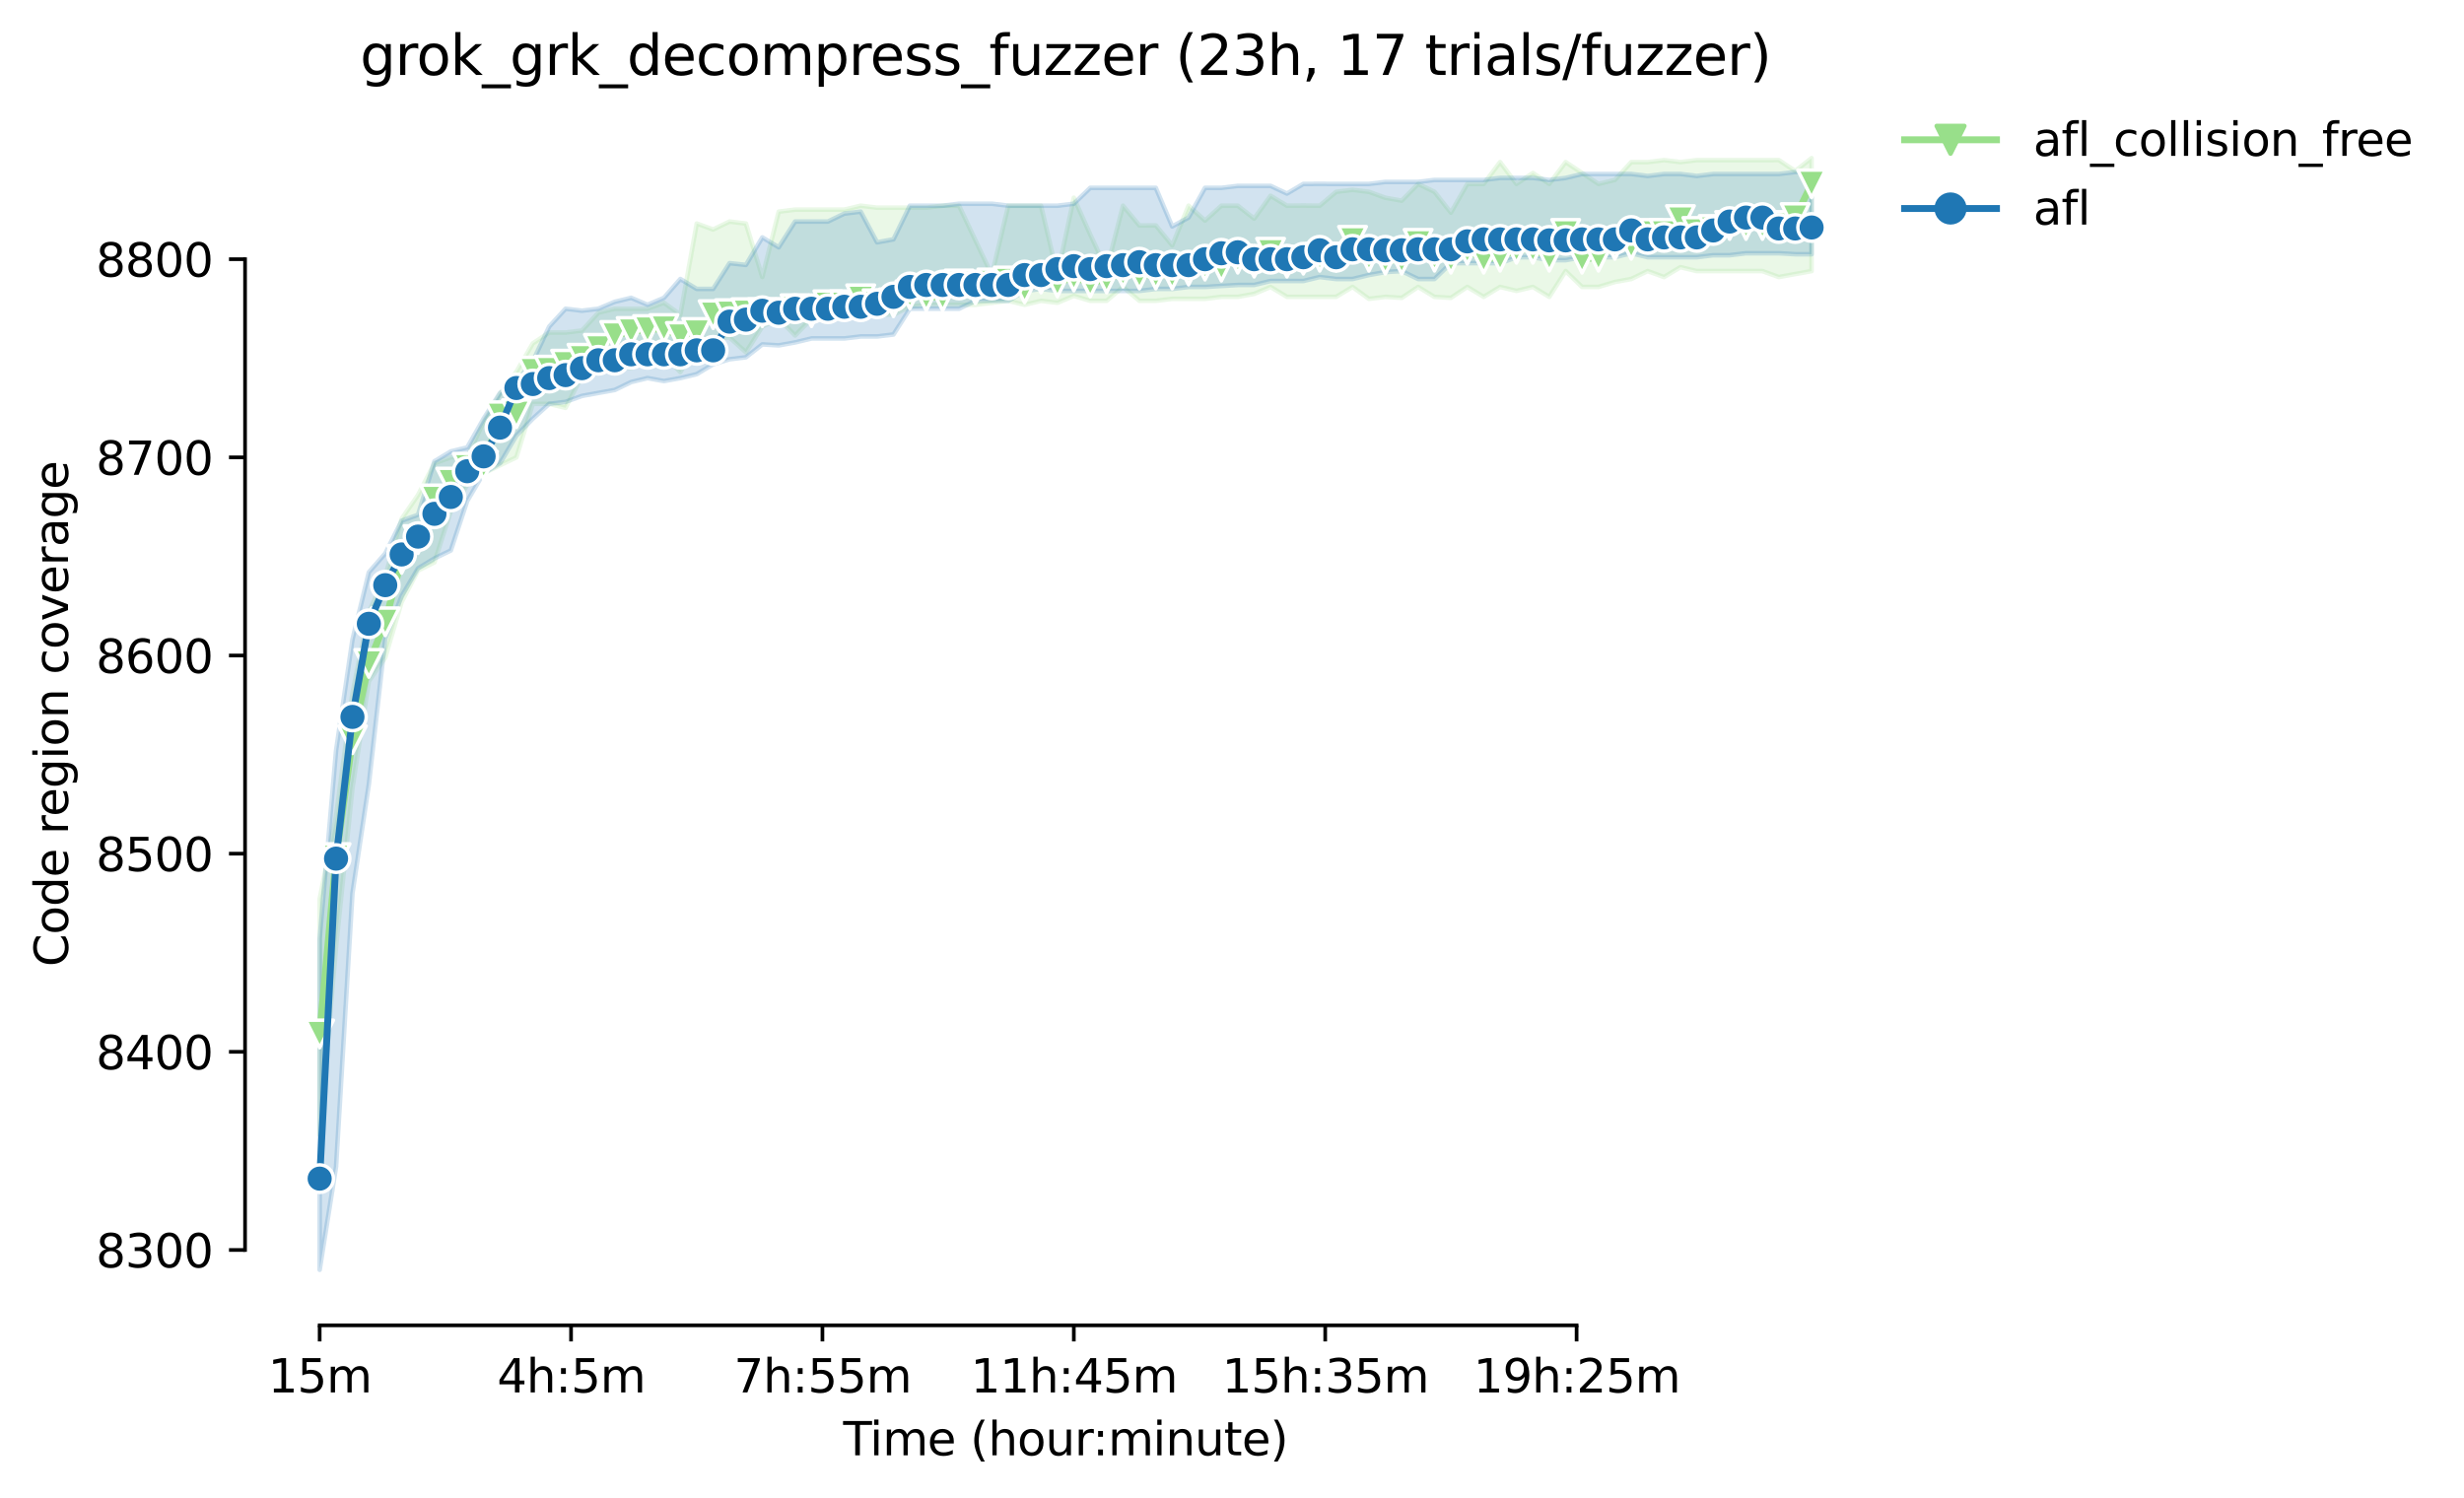 <?xml version="1.0" encoding="utf-8" standalone="no"?>
<!DOCTYPE svg PUBLIC "-//W3C//DTD SVG 1.1//EN"
  "http://www.w3.org/Graphics/SVG/1.1/DTD/svg11.dtd">
<svg height="325.986pt" version="1.1" viewBox="0 0 536.183 325.986" width="536.183pt" xmlns="http://www.w3.org/2000/svg" xmlns:xlink="http://www.w3.org/1999/xlink">
 <defs>
  <style type="text/css">*{stroke-linecap:butt;stroke-linejoin:round;}</style>
 </defs>
 <g id="figure_1">
  <g id="patch_1">
   <path d="M 0 325.986 
L 536.183 325.986 
L 536.183 0 
L 0 0 
z
" style="fill:#ffffff;"/>
  </g>
  <g id="axes_1">
   <g id="patch_2">
    <path d="M 53.328 288.43 
L 410.448 288.43 
L 410.448 22.318 
L 53.328 22.318 
z
" style="fill:#ffffff;"/>
   </g>
   <g id="PolyCollection_1">
    <defs>
     <path d="M 69.561 -130.292 
L 69.561 -78.976 
L 73.128 -119.943 
L 76.696 -154.441 
L 80.264 -177.728 
L 83.831 -182.87 
L 87.399 -194.977 
L 90.967 -201.828 
L 94.534 -203.601 
L 98.102 -214.781 
L 101.67 -220.419 
L 105.237 -222.974 
L 108.805 -224.732 
L 112.372 -226.457 
L 115.94 -238.1 
L 119.508 -238.1 
L 123.075 -237.237 
L 126.643 -244.137 
L 130.211 -245.431 
L 133.778 -246.509 
L 137.346 -245.862 
L 140.913 -248.665 
L 144.481 -248.665 
L 148.049 -244.999 
L 151.616 -251.037 
L 155.184 -252.33 
L 158.752 -252.546 
L 162.319 -249.312 
L 165.887 -254.918 
L 169.455 -256.643 
L 173.022 -252.977 
L 176.59 -256.643 
L 180.157 -256.643 
L 183.725 -256.858 
L 187.293 -258.583 
L 190.86 -257.505 
L 194.428 -257.505 
L 197.996 -259.23 
L 201.563 -259.661 
L 205.131 -259.661 
L 208.699 -259.661 
L 212.266 -259.661 
L 215.834 -260.092 
L 219.401 -260.524 
L 222.969 -259.661 
L 226.537 -260.524 
L 230.104 -260.092 
L 233.672 -261.602 
L 237.24 -260.524 
L 240.807 -260.524 
L 244.375 -263.542 
L 247.942 -260.524 
L 251.51 -260.524 
L 255.078 -260.955 
L 258.645 -260.955 
L 262.213 -260.955 
L 265.781 -261.386 
L 269.348 -261.386 
L 272.916 -262.033 
L 276.484 -263.542 
L 280.051 -261.386 
L 283.619 -261.386 
L 287.186 -261.386 
L 290.754 -261.386 
L 294.322 -263.542 
L 297.889 -260.955 
L 301.457 -261.386 
L 305.025 -261.165 
L 308.592 -263.542 
L 312.16 -261.375 
L 315.727 -261.171 
L 319.295 -263.542 
L 322.863 -261.386 
L 326.43 -263.542 
L 329.998 -262.68 
L 333.566 -263.542 
L 337.133 -261.386 
L 340.701 -266.992 
L 344.269 -263.542 
L 347.836 -263.542 
L 351.404 -264.62 
L 354.971 -265.267 
L 358.539 -266.992 
L 362.107 -265.698 
L 365.674 -267.844 
L 369.242 -266.992 
L 372.81 -266.992 
L 376.377 -266.992 
L 379.945 -266.992 
L 383.513 -266.992 
L 387.08 -265.698 
L 390.648 -266.345 
L 394.215 -266.992 
L 394.215 -291.572 
L 394.215 -291.572 
L 390.648 -288.769 
L 387.08 -291.152 
L 383.513 -291.141 
L 379.945 -291.141 
L 376.377 -291.141 
L 372.81 -291.141 
L 369.242 -291.141 
L 365.674 -290.71 
L 362.107 -291.141 
L 358.539 -290.71 
L 354.971 -290.71 
L 351.404 -286.829 
L 347.836 -285.966 
L 344.269 -288.338 
L 340.701 -290.71 
L 337.133 -285.966 
L 333.566 -288.338 
L 329.998 -285.966 
L 326.43 -290.71 
L 322.863 -285.966 
L 319.295 -285.966 
L 315.727 -279.713 
L 312.16 -284.241 
L 308.592 -285.966 
L 305.025 -282.317 
L 301.457 -282.948 
L 297.889 -284.241 
L 294.322 -284.673 
L 290.754 -284.241 
L 287.186 -281.223 
L 283.619 -281.26 
L 280.051 -281.223 
L 276.484 -283.379 
L 272.916 -278.42 
L 269.348 -281.223 
L 265.781 -281.223 
L 262.213 -277.989 
L 258.645 -281.223 
L 255.078 -272.598 
L 251.51 -276.937 
L 247.942 -276.91 
L 244.375 -281.223 
L 240.807 -267.348 
L 237.24 -274.97 
L 233.672 -282.948 
L 230.104 -266.13 
L 226.537 -281.223 
L 222.969 -281.223 
L 219.401 -281.223 
L 215.834 -266.13 
L 212.266 -273.676 
L 208.699 -281.223 
L 205.131 -281.223 
L 201.563 -280.792 
L 197.996 -280.797 
L 194.428 -280.792 
L 190.86 -280.792 
L 187.293 -281.223 
L 183.725 -280.36 
L 180.157 -280.36 
L 176.59 -280.36 
L 173.022 -280.36 
L 169.455 -279.929 
L 165.887 -265.698 
L 162.319 -277.342 
L 158.752 -277.773 
L 155.184 -276.048 
L 151.616 -277.342 
L 148.049 -257.505 
L 144.481 -260.103 
L 140.913 -258.799 
L 137.346 -258.799 
L 133.778 -258.799 
L 130.211 -257.936 
L 126.643 -254.066 
L 123.075 -253.624 
L 119.508 -253.624 
L 115.94 -251.252 
L 112.372 -245.096 
L 108.805 -240.283 
L 105.237 -234.219 
L 101.67 -226.457 
L 98.102 -226.457 
L 94.534 -225.163 
L 90.967 -218.263 
L 87.399 -213.088 
L 83.831 -200.583 
L 80.264 -192.821 
L 76.696 -175.14 
L 73.128 -148.404 
L 69.561 -130.292 
z
" id="m212561167b" style="stroke:#98df8a;stroke-opacity:0.2;"/>
    </defs>
    <g clip-path="url(#p5e6044f385)">
     <use style="fill:#98df8a;fill-opacity:0.2;stroke:#98df8a;stroke-opacity:0.2;" x="0" xlink:href="#m212561167b" y="325.986"/>
    </g>
   </g>
   <g id="PolyCollection_2">
    <defs>
     <path d="M 69.561 -121.668 
L 69.561 -49.652 
L 73.128 -72.076 
L 76.696 -131.586 
L 80.264 -155.304 
L 83.831 -186.999 
L 87.399 -196.27 
L 90.967 -202.308 
L 94.534 -204.458 
L 98.102 -206.189 
L 101.67 -216.969 
L 105.237 -223.007 
L 108.805 -225.152 
L 112.372 -231.2 
L 115.94 -234.866 
L 119.508 -238.1 
L 123.075 -238.531 
L 126.643 -239.825 
L 130.211 -240.472 
L 133.778 -241.118 
L 137.346 -242.843 
L 140.913 -243.706 
L 144.481 -243.059 
L 148.049 -243.706 
L 151.616 -244.568 
L 155.184 -246.724 
L 158.752 -247.802 
L 162.319 -248.234 
L 165.887 -251.037 
L 169.455 -250.821 
L 173.022 -251.468 
L 176.59 -252.33 
L 180.157 -252.33 
L 183.725 -252.33 
L 187.293 -252.762 
L 190.86 -252.762 
L 194.428 -253.193 
L 197.996 -258.799 
L 201.563 -258.799 
L 205.131 -258.799 
L 208.699 -258.799 
L 212.266 -260.524 
L 215.834 -260.524 
L 219.401 -260.524 
L 222.969 -262.68 
L 226.537 -263.111 
L 230.104 -262.68 
L 233.672 -262.68 
L 237.24 -262.68 
L 240.807 -262.68 
L 244.375 -262.68 
L 247.942 -262.674 
L 251.51 -263.111 
L 255.078 -263.111 
L 258.645 -263.542 
L 262.213 -263.542 
L 265.781 -263.758 
L 269.348 -263.968 
L 272.916 -263.974 
L 276.484 -264.836 
L 280.051 -264.836 
L 283.619 -264.836 
L 287.186 -265.698 
L 290.754 -265.267 
L 294.322 -265.267 
L 297.889 -266.13 
L 301.457 -266.777 
L 305.025 -266.992 
L 308.592 -265.267 
L 312.16 -265.267 
L 315.727 -268.717 
L 319.295 -268.717 
L 322.863 -268.717 
L 326.43 -268.717 
L 329.998 -269.978 
L 333.566 -270.011 
L 337.133 -269.364 
L 340.701 -269.364 
L 344.269 -270.011 
L 347.836 -270.011 
L 351.404 -270.011 
L 354.971 -270.873 
L 358.539 -270.011 
L 362.107 -270.011 
L 365.674 -270.011 
L 369.242 -270.011 
L 372.81 -270.442 
L 376.377 -270.442 
L 379.945 -270.873 
L 383.513 -270.873 
L 387.08 -270.873 
L 390.648 -270.658 
L 394.215 -270.658 
L 394.215 -288.554 
L 394.215 -288.554 
L 390.648 -288.554 
L 387.08 -288.122 
L 383.513 -288.122 
L 379.945 -288.122 
L 376.377 -288.122 
L 372.81 -288.122 
L 369.242 -287.691 
L 365.674 -288.122 
L 362.107 -288.122 
L 358.539 -287.691 
L 354.971 -288.122 
L 351.404 -288.122 
L 347.836 -288.122 
L 344.269 -288.122 
L 340.701 -287.26 
L 337.133 -286.829 
L 333.566 -287.26 
L 329.998 -287.26 
L 326.43 -287.26 
L 322.863 -286.829 
L 319.295 -286.829 
L 315.727 -286.829 
L 312.16 -286.829 
L 308.592 -286.397 
L 305.025 -286.397 
L 301.457 -286.397 
L 297.889 -285.966 
L 294.322 -285.966 
L 290.754 -285.966 
L 287.186 -285.977 
L 283.619 -285.966 
L 280.051 -283.864 
L 276.484 -285.535 
L 272.916 -285.535 
L 269.348 -285.535 
L 265.781 -285.104 
L 262.213 -285.104 
L 258.645 -278.635 
L 255.078 -276.711 
L 251.51 -285.104 
L 247.942 -285.104 
L 244.375 -285.104 
L 240.807 -285.104 
L 237.24 -285.104 
L 233.672 -281.654 
L 230.104 -281.223 
L 226.537 -281.223 
L 222.969 -281.223 
L 219.401 -281.223 
L 215.834 -281.654 
L 212.266 -281.654 
L 208.699 -281.654 
L 205.131 -281.223 
L 201.563 -281.223 
L 197.996 -281.223 
L 194.428 -273.908 
L 190.86 -273.245 
L 187.293 -279.929 
L 183.725 -279.498 
L 180.157 -277.773 
L 176.59 -277.773 
L 173.022 -277.773 
L 169.455 -272.167 
L 165.887 -274.323 
L 162.319 -268.334 
L 158.752 -268.717 
L 155.184 -263.111 
L 151.616 -263.111 
L 148.049 -265.267 
L 144.481 -261.171 
L 140.913 -259.661 
L 137.346 -261.171 
L 133.778 -260.308 
L 130.211 -258.799 
L 126.643 -258.368 
L 123.075 -258.799 
L 119.508 -254.918 
L 115.94 -247.371 
L 112.372 -242.843 
L 108.805 -240.472 
L 105.237 -234.866 
L 101.67 -228.613 
L 98.102 -227.75 
L 94.534 -225.594 
L 90.967 -213.951 
L 87.399 -212.657 
L 83.831 -205.542 
L 80.264 -201.445 
L 76.696 -186.783 
L 73.128 -162.634 
L 69.561 -121.668 
z
" id="m2d79f9e0ea" style="stroke:#1f77b4;stroke-opacity:0.2;"/>
    </defs>
    <g clip-path="url(#p5e6044f385)">
     <use style="fill:#1f77b4;fill-opacity:0.2;stroke:#1f77b4;stroke-opacity:0.2;" x="0" xlink:href="#m2d79f9e0ea" y="325.986"/>
    </g>
   </g>
   <g id="matplotlib.axis_1">
    <g id="xtick_1">
     <g id="line2d_1">
      <defs>
       <path d="M 0 0 
L 0 3.5 
" id="m26011540c9" style="stroke:#000000;stroke-width:0.8;"/>
      </defs>
      <g>
       <use style="stroke:#000000;stroke-width:0.8;" x="69.561" xlink:href="#m26011540c9" y="288.43"/>
      </g>
     </g>
     <g id="text_1">
      <!-- 15m -->
      <g transform="translate(58.328 303.029)scale(0.1 -0.1)">
       <defs>
        <path d="M 794 531 
L 1825 531 
L 1825 4091 
L 703 3866 
L 703 4441 
L 1819 4666 
L 2450 4666 
L 2450 531 
L 3481 531 
L 3481 0 
L 794 0 
L 794 531 
z
" id="DejaVuSans-31" transform="scale(0.016)"/>
        <path d="M 691 4666 
L 3169 4666 
L 3169 4134 
L 1269 4134 
L 1269 2991 
Q 1406 3038 1543 3061 
Q 1681 3084 1819 3084 
Q 2600 3084 3056 2656 
Q 3513 2228 3513 1497 
Q 3513 744 3044 326 
Q 2575 -91 1722 -91 
Q 1428 -91 1123 -41 
Q 819 9 494 109 
L 494 744 
Q 775 591 1075 516 
Q 1375 441 1709 441 
Q 2250 441 2565 725 
Q 2881 1009 2881 1497 
Q 2881 1984 2565 2268 
Q 2250 2553 1709 2553 
Q 1456 2553 1204 2497 
Q 953 2441 691 2322 
L 691 4666 
z
" id="DejaVuSans-35" transform="scale(0.016)"/>
        <path d="M 3328 2828 
Q 3544 3216 3844 3400 
Q 4144 3584 4550 3584 
Q 5097 3584 5394 3201 
Q 5691 2819 5691 2113 
L 5691 0 
L 5113 0 
L 5113 2094 
Q 5113 2597 4934 2840 
Q 4756 3084 4391 3084 
Q 3944 3084 3684 2787 
Q 3425 2491 3425 1978 
L 3425 0 
L 2847 0 
L 2847 2094 
Q 2847 2600 2669 2842 
Q 2491 3084 2119 3084 
Q 1678 3084 1418 2786 
Q 1159 2488 1159 1978 
L 1159 0 
L 581 0 
L 581 3500 
L 1159 3500 
L 1159 2956 
Q 1356 3278 1631 3431 
Q 1906 3584 2284 3584 
Q 2666 3584 2933 3390 
Q 3200 3197 3328 2828 
z
" id="DejaVuSans-6d" transform="scale(0.016)"/>
       </defs>
       <use xlink:href="#DejaVuSans-31"/>
       <use x="63.623" xlink:href="#DejaVuSans-35"/>
       <use x="127.246" xlink:href="#DejaVuSans-6d"/>
      </g>
     </g>
    </g>
    <g id="xtick_2">
     <g id="line2d_2">
      <g>
       <use style="stroke:#000000;stroke-width:0.8;" x="124.265" xlink:href="#m26011540c9" y="288.43"/>
      </g>
     </g>
     <g id="text_2">
      <!-- 4h:5m -->
      <g transform="translate(108.179 303.029)scale(0.1 -0.1)">
       <defs>
        <path d="M 2419 4116 
L 825 1625 
L 2419 1625 
L 2419 4116 
z
M 2253 4666 
L 3047 4666 
L 3047 1625 
L 3713 1625 
L 3713 1100 
L 3047 1100 
L 3047 0 
L 2419 0 
L 2419 1100 
L 313 1100 
L 313 1709 
L 2253 4666 
z
" id="DejaVuSans-34" transform="scale(0.016)"/>
        <path d="M 3513 2113 
L 3513 0 
L 2938 0 
L 2938 2094 
Q 2938 2591 2744 2837 
Q 2550 3084 2163 3084 
Q 1697 3084 1428 2787 
Q 1159 2491 1159 1978 
L 1159 0 
L 581 0 
L 581 4863 
L 1159 4863 
L 1159 2956 
Q 1366 3272 1645 3428 
Q 1925 3584 2291 3584 
Q 2894 3584 3203 3211 
Q 3513 2838 3513 2113 
z
" id="DejaVuSans-68" transform="scale(0.016)"/>
        <path d="M 750 794 
L 1409 794 
L 1409 0 
L 750 0 
L 750 794 
z
M 750 3309 
L 1409 3309 
L 1409 2516 
L 750 2516 
L 750 3309 
z
" id="DejaVuSans-3a" transform="scale(0.016)"/>
       </defs>
       <use xlink:href="#DejaVuSans-34"/>
       <use x="63.623" xlink:href="#DejaVuSans-68"/>
       <use x="127.002" xlink:href="#DejaVuSans-3a"/>
       <use x="160.693" xlink:href="#DejaVuSans-35"/>
       <use x="224.316" xlink:href="#DejaVuSans-6d"/>
      </g>
     </g>
    </g>
    <g id="xtick_3">
     <g id="line2d_3">
      <g>
       <use style="stroke:#000000;stroke-width:0.8;" x="178.968" xlink:href="#m26011540c9" y="288.43"/>
      </g>
     </g>
     <g id="text_3">
      <!-- 7h:55m -->
      <g transform="translate(159.701 303.029)scale(0.1 -0.1)">
       <defs>
        <path d="M 525 4666 
L 3525 4666 
L 3525 4397 
L 1831 0 
L 1172 0 
L 2766 4134 
L 525 4134 
L 525 4666 
z
" id="DejaVuSans-37" transform="scale(0.016)"/>
       </defs>
       <use xlink:href="#DejaVuSans-37"/>
       <use x="63.623" xlink:href="#DejaVuSans-68"/>
       <use x="127.002" xlink:href="#DejaVuSans-3a"/>
       <use x="160.693" xlink:href="#DejaVuSans-35"/>
       <use x="224.316" xlink:href="#DejaVuSans-35"/>
       <use x="287.939" xlink:href="#DejaVuSans-6d"/>
      </g>
     </g>
    </g>
    <g id="xtick_4">
     <g id="line2d_4">
      <g>
       <use style="stroke:#000000;stroke-width:0.8;" x="233.672" xlink:href="#m26011540c9" y="288.43"/>
      </g>
     </g>
     <g id="text_4">
      <!-- 11h:45m -->
      <g transform="translate(211.224 303.029)scale(0.1 -0.1)">
       <use xlink:href="#DejaVuSans-31"/>
       <use x="63.623" xlink:href="#DejaVuSans-31"/>
       <use x="127.246" xlink:href="#DejaVuSans-68"/>
       <use x="190.625" xlink:href="#DejaVuSans-3a"/>
       <use x="224.316" xlink:href="#DejaVuSans-34"/>
       <use x="287.939" xlink:href="#DejaVuSans-35"/>
       <use x="351.562" xlink:href="#DejaVuSans-6d"/>
      </g>
     </g>
    </g>
    <g id="xtick_5">
     <g id="line2d_5">
      <g>
       <use style="stroke:#000000;stroke-width:0.8;" x="288.376" xlink:href="#m26011540c9" y="288.43"/>
      </g>
     </g>
     <g id="text_5">
      <!-- 15h:35m -->
      <g transform="translate(265.927 303.029)scale(0.1 -0.1)">
       <defs>
        <path d="M 2597 2516 
Q 3050 2419 3304 2112 
Q 3559 1806 3559 1356 
Q 3559 666 3084 287 
Q 2609 -91 1734 -91 
Q 1441 -91 1130 -33 
Q 819 25 488 141 
L 488 750 
Q 750 597 1062 519 
Q 1375 441 1716 441 
Q 2309 441 2620 675 
Q 2931 909 2931 1356 
Q 2931 1769 2642 2001 
Q 2353 2234 1838 2234 
L 1294 2234 
L 1294 2753 
L 1863 2753 
Q 2328 2753 2575 2939 
Q 2822 3125 2822 3475 
Q 2822 3834 2567 4026 
Q 2313 4219 1838 4219 
Q 1578 4219 1281 4162 
Q 984 4106 628 3988 
L 628 4550 
Q 988 4650 1302 4700 
Q 1616 4750 1894 4750 
Q 2613 4750 3031 4423 
Q 3450 4097 3450 3541 
Q 3450 3153 3228 2886 
Q 3006 2619 2597 2516 
z
" id="DejaVuSans-33" transform="scale(0.016)"/>
       </defs>
       <use xlink:href="#DejaVuSans-31"/>
       <use x="63.623" xlink:href="#DejaVuSans-35"/>
       <use x="127.246" xlink:href="#DejaVuSans-68"/>
       <use x="190.625" xlink:href="#DejaVuSans-3a"/>
       <use x="224.316" xlink:href="#DejaVuSans-33"/>
       <use x="287.939" xlink:href="#DejaVuSans-35"/>
       <use x="351.562" xlink:href="#DejaVuSans-6d"/>
      </g>
     </g>
    </g>
    <g id="xtick_6">
     <g id="line2d_6">
      <g>
       <use style="stroke:#000000;stroke-width:0.8;" x="343.079" xlink:href="#m26011540c9" y="288.43"/>
      </g>
     </g>
     <g id="text_6">
      <!-- 19h:25m -->
      <g transform="translate(320.631 303.029)scale(0.1 -0.1)">
       <defs>
        <path d="M 703 97 
L 703 672 
Q 941 559 1184 500 
Q 1428 441 1663 441 
Q 2288 441 2617 861 
Q 2947 1281 2994 2138 
Q 2813 1869 2534 1725 
Q 2256 1581 1919 1581 
Q 1219 1581 811 2004 
Q 403 2428 403 3163 
Q 403 3881 828 4315 
Q 1253 4750 1959 4750 
Q 2769 4750 3195 4129 
Q 3622 3509 3622 2328 
Q 3622 1225 3098 567 
Q 2575 -91 1691 -91 
Q 1453 -91 1209 -44 
Q 966 3 703 97 
z
M 1959 2075 
Q 2384 2075 2632 2365 
Q 2881 2656 2881 3163 
Q 2881 3666 2632 3958 
Q 2384 4250 1959 4250 
Q 1534 4250 1286 3958 
Q 1038 3666 1038 3163 
Q 1038 2656 1286 2365 
Q 1534 2075 1959 2075 
z
" id="DejaVuSans-39" transform="scale(0.016)"/>
        <path d="M 1228 531 
L 3431 531 
L 3431 0 
L 469 0 
L 469 531 
Q 828 903 1448 1529 
Q 2069 2156 2228 2338 
Q 2531 2678 2651 2914 
Q 2772 3150 2772 3378 
Q 2772 3750 2511 3984 
Q 2250 4219 1831 4219 
Q 1534 4219 1204 4116 
Q 875 4013 500 3803 
L 500 4441 
Q 881 4594 1212 4672 
Q 1544 4750 1819 4750 
Q 2544 4750 2975 4387 
Q 3406 4025 3406 3419 
Q 3406 3131 3298 2873 
Q 3191 2616 2906 2266 
Q 2828 2175 2409 1742 
Q 1991 1309 1228 531 
z
" id="DejaVuSans-32" transform="scale(0.016)"/>
       </defs>
       <use xlink:href="#DejaVuSans-31"/>
       <use x="63.623" xlink:href="#DejaVuSans-39"/>
       <use x="127.246" xlink:href="#DejaVuSans-68"/>
       <use x="190.625" xlink:href="#DejaVuSans-3a"/>
       <use x="224.316" xlink:href="#DejaVuSans-32"/>
       <use x="287.939" xlink:href="#DejaVuSans-35"/>
       <use x="351.562" xlink:href="#DejaVuSans-6d"/>
      </g>
     </g>
    </g>
    <g id="text_7">
     <!-- Time (hour:minute) -->
     <g transform="translate(183.481 316.707)scale(0.1 -0.1)">
      <defs>
       <path d="M -19 4666 
L 3928 4666 
L 3928 4134 
L 2272 4134 
L 2272 0 
L 1638 0 
L 1638 4134 
L -19 4134 
L -19 4666 
z
" id="DejaVuSans-54" transform="scale(0.016)"/>
       <path d="M 603 3500 
L 1178 3500 
L 1178 0 
L 603 0 
L 603 3500 
z
M 603 4863 
L 1178 4863 
L 1178 4134 
L 603 4134 
L 603 4863 
z
" id="DejaVuSans-69" transform="scale(0.016)"/>
       <path d="M 3597 1894 
L 3597 1613 
L 953 1613 
Q 991 1019 1311 708 
Q 1631 397 2203 397 
Q 2534 397 2845 478 
Q 3156 559 3463 722 
L 3463 178 
Q 3153 47 2828 -22 
Q 2503 -91 2169 -91 
Q 1331 -91 842 396 
Q 353 884 353 1716 
Q 353 2575 817 3079 
Q 1281 3584 2069 3584 
Q 2775 3584 3186 3129 
Q 3597 2675 3597 1894 
z
M 3022 2063 
Q 3016 2534 2758 2815 
Q 2500 3097 2075 3097 
Q 1594 3097 1305 2825 
Q 1016 2553 972 2059 
L 3022 2063 
z
" id="DejaVuSans-65" transform="scale(0.016)"/>
       <path id="DejaVuSans-20" transform="scale(0.016)"/>
       <path d="M 1984 4856 
Q 1566 4138 1362 3434 
Q 1159 2731 1159 2009 
Q 1159 1288 1364 580 
Q 1569 -128 1984 -844 
L 1484 -844 
Q 1016 -109 783 600 
Q 550 1309 550 2009 
Q 550 2706 781 3412 
Q 1013 4119 1484 4856 
L 1984 4856 
z
" id="DejaVuSans-28" transform="scale(0.016)"/>
       <path d="M 1959 3097 
Q 1497 3097 1228 2736 
Q 959 2375 959 1747 
Q 959 1119 1226 758 
Q 1494 397 1959 397 
Q 2419 397 2687 759 
Q 2956 1122 2956 1747 
Q 2956 2369 2687 2733 
Q 2419 3097 1959 3097 
z
M 1959 3584 
Q 2709 3584 3137 3096 
Q 3566 2609 3566 1747 
Q 3566 888 3137 398 
Q 2709 -91 1959 -91 
Q 1206 -91 779 398 
Q 353 888 353 1747 
Q 353 2609 779 3096 
Q 1206 3584 1959 3584 
z
" id="DejaVuSans-6f" transform="scale(0.016)"/>
       <path d="M 544 1381 
L 544 3500 
L 1119 3500 
L 1119 1403 
Q 1119 906 1312 657 
Q 1506 409 1894 409 
Q 2359 409 2629 706 
Q 2900 1003 2900 1516 
L 2900 3500 
L 3475 3500 
L 3475 0 
L 2900 0 
L 2900 538 
Q 2691 219 2414 64 
Q 2138 -91 1772 -91 
Q 1169 -91 856 284 
Q 544 659 544 1381 
z
M 1991 3584 
L 1991 3584 
z
" id="DejaVuSans-75" transform="scale(0.016)"/>
       <path d="M 2631 2963 
Q 2534 3019 2420 3045 
Q 2306 3072 2169 3072 
Q 1681 3072 1420 2755 
Q 1159 2438 1159 1844 
L 1159 0 
L 581 0 
L 581 3500 
L 1159 3500 
L 1159 2956 
Q 1341 3275 1631 3429 
Q 1922 3584 2338 3584 
Q 2397 3584 2469 3576 
Q 2541 3569 2628 3553 
L 2631 2963 
z
" id="DejaVuSans-72" transform="scale(0.016)"/>
       <path d="M 3513 2113 
L 3513 0 
L 2938 0 
L 2938 2094 
Q 2938 2591 2744 2837 
Q 2550 3084 2163 3084 
Q 1697 3084 1428 2787 
Q 1159 2491 1159 1978 
L 1159 0 
L 581 0 
L 581 3500 
L 1159 3500 
L 1159 2956 
Q 1366 3272 1645 3428 
Q 1925 3584 2291 3584 
Q 2894 3584 3203 3211 
Q 3513 2838 3513 2113 
z
" id="DejaVuSans-6e" transform="scale(0.016)"/>
       <path d="M 1172 4494 
L 1172 3500 
L 2356 3500 
L 2356 3053 
L 1172 3053 
L 1172 1153 
Q 1172 725 1289 603 
Q 1406 481 1766 481 
L 2356 481 
L 2356 0 
L 1766 0 
Q 1100 0 847 248 
Q 594 497 594 1153 
L 594 3053 
L 172 3053 
L 172 3500 
L 594 3500 
L 594 4494 
L 1172 4494 
z
" id="DejaVuSans-74" transform="scale(0.016)"/>
       <path d="M 513 4856 
L 1013 4856 
Q 1481 4119 1714 3412 
Q 1947 2706 1947 2009 
Q 1947 1309 1714 600 
Q 1481 -109 1013 -844 
L 513 -844 
Q 928 -128 1133 580 
Q 1338 1288 1338 2009 
Q 1338 2731 1133 3434 
Q 928 4138 513 4856 
z
" id="DejaVuSans-29" transform="scale(0.016)"/>
      </defs>
      <use xlink:href="#DejaVuSans-54"/>
      <use x="57.959" xlink:href="#DejaVuSans-69"/>
      <use x="85.742" xlink:href="#DejaVuSans-6d"/>
      <use x="183.154" xlink:href="#DejaVuSans-65"/>
      <use x="244.678" xlink:href="#DejaVuSans-20"/>
      <use x="276.465" xlink:href="#DejaVuSans-28"/>
      <use x="315.479" xlink:href="#DejaVuSans-68"/>
      <use x="378.857" xlink:href="#DejaVuSans-6f"/>
      <use x="440.039" xlink:href="#DejaVuSans-75"/>
      <use x="503.418" xlink:href="#DejaVuSans-72"/>
      <use x="542.781" xlink:href="#DejaVuSans-3a"/>
      <use x="576.473" xlink:href="#DejaVuSans-6d"/>
      <use x="673.885" xlink:href="#DejaVuSans-69"/>
      <use x="701.668" xlink:href="#DejaVuSans-6e"/>
      <use x="765.047" xlink:href="#DejaVuSans-75"/>
      <use x="828.426" xlink:href="#DejaVuSans-74"/>
      <use x="867.635" xlink:href="#DejaVuSans-65"/>
      <use x="929.158" xlink:href="#DejaVuSans-29"/>
     </g>
    </g>
   </g>
   <g id="matplotlib.axis_2">
    <g id="ytick_1">
     <g id="line2d_7">
      <defs>
       <path d="M 0 0 
L -3.5 0 
" id="mc8689b99e1" style="stroke:#000000;stroke-width:0.8;"/>
      </defs>
      <g>
       <use style="stroke:#000000;stroke-width:0.8;" x="53.328" xlink:href="#mc8689b99e1" y="272.022"/>
      </g>
     </g>
     <g id="text_8">
      <!-- 8300 -->
      <g transform="translate(20.878 275.821)scale(0.1 -0.1)">
       <defs>
        <path d="M 2034 2216 
Q 1584 2216 1326 1975 
Q 1069 1734 1069 1313 
Q 1069 891 1326 650 
Q 1584 409 2034 409 
Q 2484 409 2743 651 
Q 3003 894 3003 1313 
Q 3003 1734 2745 1975 
Q 2488 2216 2034 2216 
z
M 1403 2484 
Q 997 2584 770 2862 
Q 544 3141 544 3541 
Q 544 4100 942 4425 
Q 1341 4750 2034 4750 
Q 2731 4750 3128 4425 
Q 3525 4100 3525 3541 
Q 3525 3141 3298 2862 
Q 3072 2584 2669 2484 
Q 3125 2378 3379 2068 
Q 3634 1759 3634 1313 
Q 3634 634 3220 271 
Q 2806 -91 2034 -91 
Q 1263 -91 848 271 
Q 434 634 434 1313 
Q 434 1759 690 2068 
Q 947 2378 1403 2484 
z
M 1172 3481 
Q 1172 3119 1398 2916 
Q 1625 2713 2034 2713 
Q 2441 2713 2670 2916 
Q 2900 3119 2900 3481 
Q 2900 3844 2670 4047 
Q 2441 4250 2034 4250 
Q 1625 4250 1398 4047 
Q 1172 3844 1172 3481 
z
" id="DejaVuSans-38" transform="scale(0.016)"/>
        <path d="M 2034 4250 
Q 1547 4250 1301 3770 
Q 1056 3291 1056 2328 
Q 1056 1369 1301 889 
Q 1547 409 2034 409 
Q 2525 409 2770 889 
Q 3016 1369 3016 2328 
Q 3016 3291 2770 3770 
Q 2525 4250 2034 4250 
z
M 2034 4750 
Q 2819 4750 3233 4129 
Q 3647 3509 3647 2328 
Q 3647 1150 3233 529 
Q 2819 -91 2034 -91 
Q 1250 -91 836 529 
Q 422 1150 422 2328 
Q 422 3509 836 4129 
Q 1250 4750 2034 4750 
z
" id="DejaVuSans-30" transform="scale(0.016)"/>
       </defs>
       <use xlink:href="#DejaVuSans-38"/>
       <use x="63.623" xlink:href="#DejaVuSans-33"/>
       <use x="127.246" xlink:href="#DejaVuSans-30"/>
       <use x="190.869" xlink:href="#DejaVuSans-30"/>
      </g>
     </g>
    </g>
    <g id="ytick_2">
     <g id="line2d_8">
      <g>
       <use style="stroke:#000000;stroke-width:0.8;" x="53.328" xlink:href="#mc8689b99e1" y="228.899"/>
      </g>
     </g>
     <g id="text_9">
      <!-- 8400 -->
      <g transform="translate(20.878 232.698)scale(0.1 -0.1)">
       <use xlink:href="#DejaVuSans-38"/>
       <use x="63.623" xlink:href="#DejaVuSans-34"/>
       <use x="127.246" xlink:href="#DejaVuSans-30"/>
       <use x="190.869" xlink:href="#DejaVuSans-30"/>
      </g>
     </g>
    </g>
    <g id="ytick_3">
     <g id="line2d_9">
      <g>
       <use style="stroke:#000000;stroke-width:0.8;" x="53.328" xlink:href="#mc8689b99e1" y="185.776"/>
      </g>
     </g>
     <g id="text_10">
      <!-- 8500 -->
      <g transform="translate(20.878 189.575)scale(0.1 -0.1)">
       <use xlink:href="#DejaVuSans-38"/>
       <use x="63.623" xlink:href="#DejaVuSans-35"/>
       <use x="127.246" xlink:href="#DejaVuSans-30"/>
       <use x="190.869" xlink:href="#DejaVuSans-30"/>
      </g>
     </g>
    </g>
    <g id="ytick_4">
     <g id="line2d_10">
      <g>
       <use style="stroke:#000000;stroke-width:0.8;" x="53.328" xlink:href="#mc8689b99e1" y="142.653"/>
      </g>
     </g>
     <g id="text_11">
      <!-- 8600 -->
      <g transform="translate(20.878 146.452)scale(0.1 -0.1)">
       <defs>
        <path d="M 2113 2584 
Q 1688 2584 1439 2293 
Q 1191 2003 1191 1497 
Q 1191 994 1439 701 
Q 1688 409 2113 409 
Q 2538 409 2786 701 
Q 3034 994 3034 1497 
Q 3034 2003 2786 2293 
Q 2538 2584 2113 2584 
z
M 3366 4563 
L 3366 3988 
Q 3128 4100 2886 4159 
Q 2644 4219 2406 4219 
Q 1781 4219 1451 3797 
Q 1122 3375 1075 2522 
Q 1259 2794 1537 2939 
Q 1816 3084 2150 3084 
Q 2853 3084 3261 2657 
Q 3669 2231 3669 1497 
Q 3669 778 3244 343 
Q 2819 -91 2113 -91 
Q 1303 -91 875 529 
Q 447 1150 447 2328 
Q 447 3434 972 4092 
Q 1497 4750 2381 4750 
Q 2619 4750 2861 4703 
Q 3103 4656 3366 4563 
z
" id="DejaVuSans-36" transform="scale(0.016)"/>
       </defs>
       <use xlink:href="#DejaVuSans-38"/>
       <use x="63.623" xlink:href="#DejaVuSans-36"/>
       <use x="127.246" xlink:href="#DejaVuSans-30"/>
       <use x="190.869" xlink:href="#DejaVuSans-30"/>
      </g>
     </g>
    </g>
    <g id="ytick_5">
     <g id="line2d_11">
      <g>
       <use style="stroke:#000000;stroke-width:0.8;" x="53.328" xlink:href="#mc8689b99e1" y="99.53"/>
      </g>
     </g>
     <g id="text_12">
      <!-- 8700 -->
      <g transform="translate(20.878 103.329)scale(0.1 -0.1)">
       <use xlink:href="#DejaVuSans-38"/>
       <use x="63.623" xlink:href="#DejaVuSans-37"/>
       <use x="127.246" xlink:href="#DejaVuSans-30"/>
       <use x="190.869" xlink:href="#DejaVuSans-30"/>
      </g>
     </g>
    </g>
    <g id="ytick_6">
     <g id="line2d_12">
      <g>
       <use style="stroke:#000000;stroke-width:0.8;" x="53.328" xlink:href="#mc8689b99e1" y="56.407"/>
      </g>
     </g>
     <g id="text_13">
      <!-- 8800 -->
      <g transform="translate(20.878 60.206)scale(0.1 -0.1)">
       <use xlink:href="#DejaVuSans-38"/>
       <use x="63.623" xlink:href="#DejaVuSans-38"/>
       <use x="127.246" xlink:href="#DejaVuSans-30"/>
       <use x="190.869" xlink:href="#DejaVuSans-30"/>
      </g>
     </g>
    </g>
    <g id="text_14">
     <!-- Code region coverage -->
     <g transform="translate(14.798 210.38)rotate(-90)scale(0.1 -0.1)">
      <defs>
       <path d="M 4122 4306 
L 4122 3641 
Q 3803 3938 3442 4084 
Q 3081 4231 2675 4231 
Q 1875 4231 1450 3742 
Q 1025 3253 1025 2328 
Q 1025 1406 1450 917 
Q 1875 428 2675 428 
Q 3081 428 3442 575 
Q 3803 722 4122 1019 
L 4122 359 
Q 3791 134 3420 21 
Q 3050 -91 2638 -91 
Q 1578 -91 968 557 
Q 359 1206 359 2328 
Q 359 3453 968 4101 
Q 1578 4750 2638 4750 
Q 3056 4750 3426 4639 
Q 3797 4528 4122 4306 
z
" id="DejaVuSans-43" transform="scale(0.016)"/>
       <path d="M 2906 2969 
L 2906 4863 
L 3481 4863 
L 3481 0 
L 2906 0 
L 2906 525 
Q 2725 213 2448 61 
Q 2172 -91 1784 -91 
Q 1150 -91 751 415 
Q 353 922 353 1747 
Q 353 2572 751 3078 
Q 1150 3584 1784 3584 
Q 2172 3584 2448 3432 
Q 2725 3281 2906 2969 
z
M 947 1747 
Q 947 1113 1208 752 
Q 1469 391 1925 391 
Q 2381 391 2643 752 
Q 2906 1113 2906 1747 
Q 2906 2381 2643 2742 
Q 2381 3103 1925 3103 
Q 1469 3103 1208 2742 
Q 947 2381 947 1747 
z
" id="DejaVuSans-64" transform="scale(0.016)"/>
       <path d="M 2906 1791 
Q 2906 2416 2648 2759 
Q 2391 3103 1925 3103 
Q 1463 3103 1205 2759 
Q 947 2416 947 1791 
Q 947 1169 1205 825 
Q 1463 481 1925 481 
Q 2391 481 2648 825 
Q 2906 1169 2906 1791 
z
M 3481 434 
Q 3481 -459 3084 -895 
Q 2688 -1331 1869 -1331 
Q 1566 -1331 1297 -1286 
Q 1028 -1241 775 -1147 
L 775 -588 
Q 1028 -725 1275 -790 
Q 1522 -856 1778 -856 
Q 2344 -856 2625 -561 
Q 2906 -266 2906 331 
L 2906 616 
Q 2728 306 2450 153 
Q 2172 0 1784 0 
Q 1141 0 747 490 
Q 353 981 353 1791 
Q 353 2603 747 3093 
Q 1141 3584 1784 3584 
Q 2172 3584 2450 3431 
Q 2728 3278 2906 2969 
L 2906 3500 
L 3481 3500 
L 3481 434 
z
" id="DejaVuSans-67" transform="scale(0.016)"/>
       <path d="M 3122 3366 
L 3122 2828 
Q 2878 2963 2633 3030 
Q 2388 3097 2138 3097 
Q 1578 3097 1268 2742 
Q 959 2388 959 1747 
Q 959 1106 1268 751 
Q 1578 397 2138 397 
Q 2388 397 2633 464 
Q 2878 531 3122 666 
L 3122 134 
Q 2881 22 2623 -34 
Q 2366 -91 2075 -91 
Q 1284 -91 818 406 
Q 353 903 353 1747 
Q 353 2603 823 3093 
Q 1294 3584 2113 3584 
Q 2378 3584 2631 3529 
Q 2884 3475 3122 3366 
z
" id="DejaVuSans-63" transform="scale(0.016)"/>
       <path d="M 191 3500 
L 800 3500 
L 1894 563 
L 2988 3500 
L 3597 3500 
L 2284 0 
L 1503 0 
L 191 3500 
z
" id="DejaVuSans-76" transform="scale(0.016)"/>
       <path d="M 2194 1759 
Q 1497 1759 1228 1600 
Q 959 1441 959 1056 
Q 959 750 1161 570 
Q 1363 391 1709 391 
Q 2188 391 2477 730 
Q 2766 1069 2766 1631 
L 2766 1759 
L 2194 1759 
z
M 3341 1997 
L 3341 0 
L 2766 0 
L 2766 531 
Q 2569 213 2275 61 
Q 1981 -91 1556 -91 
Q 1019 -91 701 211 
Q 384 513 384 1019 
Q 384 1609 779 1909 
Q 1175 2209 1959 2209 
L 2766 2209 
L 2766 2266 
Q 2766 2663 2505 2880 
Q 2244 3097 1772 3097 
Q 1472 3097 1187 3025 
Q 903 2953 641 2809 
L 641 3341 
Q 956 3463 1253 3523 
Q 1550 3584 1831 3584 
Q 2591 3584 2966 3190 
Q 3341 2797 3341 1997 
z
" id="DejaVuSans-61" transform="scale(0.016)"/>
      </defs>
      <use xlink:href="#DejaVuSans-43"/>
      <use x="69.824" xlink:href="#DejaVuSans-6f"/>
      <use x="131.006" xlink:href="#DejaVuSans-64"/>
      <use x="194.482" xlink:href="#DejaVuSans-65"/>
      <use x="256.006" xlink:href="#DejaVuSans-20"/>
      <use x="287.793" xlink:href="#DejaVuSans-72"/>
      <use x="326.656" xlink:href="#DejaVuSans-65"/>
      <use x="388.18" xlink:href="#DejaVuSans-67"/>
      <use x="451.656" xlink:href="#DejaVuSans-69"/>
      <use x="479.439" xlink:href="#DejaVuSans-6f"/>
      <use x="540.621" xlink:href="#DejaVuSans-6e"/>
      <use x="604" xlink:href="#DejaVuSans-20"/>
      <use x="635.787" xlink:href="#DejaVuSans-63"/>
      <use x="690.768" xlink:href="#DejaVuSans-6f"/>
      <use x="751.949" xlink:href="#DejaVuSans-76"/>
      <use x="811.129" xlink:href="#DejaVuSans-65"/>
      <use x="872.652" xlink:href="#DejaVuSans-72"/>
      <use x="913.766" xlink:href="#DejaVuSans-61"/>
      <use x="975.045" xlink:href="#DejaVuSans-67"/>
      <use x="1038.521" xlink:href="#DejaVuSans-65"/>
     </g>
    </g>
   </g>
   <g id="line2d_13">
    <path clip-path="url(#p5e6044f385)" d="M 69.561 225.018 
L 73.128 186.638 
L 76.696 160.98 
L 80.264 144.378 
L 83.831 135.322 
L 87.399 121.738 
L 90.967 117.426 
L 94.534 108.586 
L 98.102 104.92 
L 101.67 101.686 
L 105.237 101.255 
L 108.805 90.474 
L 112.372 90.043 
L 115.94 80.771 
L 119.508 80.556 
L 123.075 79.262 
L 126.643 77.968 
L 130.211 75.812 
L 133.778 73.009 
L 137.346 72.147 
L 140.913 71.716 
L 144.481 71.5 
L 148.049 73.225 
L 151.616 72.362 
L 155.184 68.481 
L 158.752 68.266 
L 162.319 68.05 
L 165.887 68.05 
L 169.455 68.05 
L 173.022 67.188 
L 176.59 68.05 
L 180.157 66.325 
L 183.725 66.325 
L 187.293 65.031 
L 190.86 66.11 
L 194.428 65.894 
L 197.996 64.169 
L 201.563 64.6 
L 205.131 64.6 
L 208.699 61.797 
L 212.266 63.091 
L 215.834 61.582 
L 219.401 61.15 
L 222.969 62.875 
L 226.537 60.719 
L 230.104 61.582 
L 233.672 60.288 
L 237.24 61.582 
L 240.807 60.719 
L 244.375 59.425 
L 247.942 59.857 
L 251.51 59.857 
L 255.078 59.857 
L 258.645 58.994 
L 262.213 57.916 
L 265.781 58.132 
L 269.348 56.407 
L 272.916 57.269 
L 276.484 54.898 
L 280.051 57.269 
L 283.619 56.622 
L 287.186 55.976 
L 290.754 55.976 
L 294.322 52.31 
L 297.889 55.976 
L 301.457 56.622 
L 305.025 56.622 
L 308.592 52.957 
L 312.16 55.976 
L 315.727 56.407 
L 319.295 54.466 
L 322.863 56.407 
L 326.43 55.976 
L 329.998 54.251 
L 333.566 54.251 
L 337.133 55.976 
L 340.701 50.801 
L 344.269 56.407 
L 347.836 55.976 
L 351.404 53.388 
L 354.971 53.388 
L 358.539 50.801 
L 362.107 50.801 
L 365.674 47.782 
L 369.242 50.37 
L 372.81 49.938 
L 376.377 49.076 
L 379.945 49.076 
L 383.513 49.076 
L 387.08 49.076 
L 390.648 47.351 
L 394.215 40.02 
" style="fill:none;stroke:#98df8a;stroke-linecap:square;stroke-width:1.5;"/>
    <defs>
     <path d="M -0 3 
L 3 -3 
L -3 -3 
z
" id="mf26fc938b6" style="stroke:#ffffff;stroke-linejoin:miter;stroke-width:0.75;"/>
    </defs>
    <g clip-path="url(#p5e6044f385)">
     <use style="fill:#98df8a;stroke:#ffffff;stroke-linejoin:miter;stroke-width:0.75;" x="69.561" xlink:href="#mf26fc938b6" y="225.018"/>
     <use style="fill:#98df8a;stroke:#ffffff;stroke-linejoin:miter;stroke-width:0.75;" x="73.128" xlink:href="#mf26fc938b6" y="186.638"/>
     <use style="fill:#98df8a;stroke:#ffffff;stroke-linejoin:miter;stroke-width:0.75;" x="76.696" xlink:href="#mf26fc938b6" y="160.98"/>
     <use style="fill:#98df8a;stroke:#ffffff;stroke-linejoin:miter;stroke-width:0.75;" x="80.264" xlink:href="#mf26fc938b6" y="144.378"/>
     <use style="fill:#98df8a;stroke:#ffffff;stroke-linejoin:miter;stroke-width:0.75;" x="83.831" xlink:href="#mf26fc938b6" y="135.322"/>
     <use style="fill:#98df8a;stroke:#ffffff;stroke-linejoin:miter;stroke-width:0.75;" x="87.399" xlink:href="#mf26fc938b6" y="121.738"/>
     <use style="fill:#98df8a;stroke:#ffffff;stroke-linejoin:miter;stroke-width:0.75;" x="90.967" xlink:href="#mf26fc938b6" y="117.426"/>
     <use style="fill:#98df8a;stroke:#ffffff;stroke-linejoin:miter;stroke-width:0.75;" x="94.534" xlink:href="#mf26fc938b6" y="108.586"/>
     <use style="fill:#98df8a;stroke:#ffffff;stroke-linejoin:miter;stroke-width:0.75;" x="98.102" xlink:href="#mf26fc938b6" y="104.92"/>
     <use style="fill:#98df8a;stroke:#ffffff;stroke-linejoin:miter;stroke-width:0.75;" x="101.67" xlink:href="#mf26fc938b6" y="101.686"/>
     <use style="fill:#98df8a;stroke:#ffffff;stroke-linejoin:miter;stroke-width:0.75;" x="105.237" xlink:href="#mf26fc938b6" y="101.255"/>
     <use style="fill:#98df8a;stroke:#ffffff;stroke-linejoin:miter;stroke-width:0.75;" x="108.805" xlink:href="#mf26fc938b6" y="90.474"/>
     <use style="fill:#98df8a;stroke:#ffffff;stroke-linejoin:miter;stroke-width:0.75;" x="112.372" xlink:href="#mf26fc938b6" y="90.043"/>
     <use style="fill:#98df8a;stroke:#ffffff;stroke-linejoin:miter;stroke-width:0.75;" x="115.94" xlink:href="#mf26fc938b6" y="80.771"/>
     <use style="fill:#98df8a;stroke:#ffffff;stroke-linejoin:miter;stroke-width:0.75;" x="119.508" xlink:href="#mf26fc938b6" y="80.556"/>
     <use style="fill:#98df8a;stroke:#ffffff;stroke-linejoin:miter;stroke-width:0.75;" x="123.075" xlink:href="#mf26fc938b6" y="79.262"/>
     <use style="fill:#98df8a;stroke:#ffffff;stroke-linejoin:miter;stroke-width:0.75;" x="126.643" xlink:href="#mf26fc938b6" y="77.968"/>
     <use style="fill:#98df8a;stroke:#ffffff;stroke-linejoin:miter;stroke-width:0.75;" x="130.211" xlink:href="#mf26fc938b6" y="75.812"/>
     <use style="fill:#98df8a;stroke:#ffffff;stroke-linejoin:miter;stroke-width:0.75;" x="133.778" xlink:href="#mf26fc938b6" y="73.009"/>
     <use style="fill:#98df8a;stroke:#ffffff;stroke-linejoin:miter;stroke-width:0.75;" x="137.346" xlink:href="#mf26fc938b6" y="72.147"/>
     <use style="fill:#98df8a;stroke:#ffffff;stroke-linejoin:miter;stroke-width:0.75;" x="140.913" xlink:href="#mf26fc938b6" y="71.716"/>
     <use style="fill:#98df8a;stroke:#ffffff;stroke-linejoin:miter;stroke-width:0.75;" x="144.481" xlink:href="#mf26fc938b6" y="71.5"/>
     <use style="fill:#98df8a;stroke:#ffffff;stroke-linejoin:miter;stroke-width:0.75;" x="148.049" xlink:href="#mf26fc938b6" y="73.225"/>
     <use style="fill:#98df8a;stroke:#ffffff;stroke-linejoin:miter;stroke-width:0.75;" x="151.616" xlink:href="#mf26fc938b6" y="72.362"/>
     <use style="fill:#98df8a;stroke:#ffffff;stroke-linejoin:miter;stroke-width:0.75;" x="155.184" xlink:href="#mf26fc938b6" y="68.481"/>
     <use style="fill:#98df8a;stroke:#ffffff;stroke-linejoin:miter;stroke-width:0.75;" x="158.752" xlink:href="#mf26fc938b6" y="68.266"/>
     <use style="fill:#98df8a;stroke:#ffffff;stroke-linejoin:miter;stroke-width:0.75;" x="162.319" xlink:href="#mf26fc938b6" y="68.05"/>
     <use style="fill:#98df8a;stroke:#ffffff;stroke-linejoin:miter;stroke-width:0.75;" x="165.887" xlink:href="#mf26fc938b6" y="68.05"/>
     <use style="fill:#98df8a;stroke:#ffffff;stroke-linejoin:miter;stroke-width:0.75;" x="169.455" xlink:href="#mf26fc938b6" y="68.05"/>
     <use style="fill:#98df8a;stroke:#ffffff;stroke-linejoin:miter;stroke-width:0.75;" x="173.022" xlink:href="#mf26fc938b6" y="67.188"/>
     <use style="fill:#98df8a;stroke:#ffffff;stroke-linejoin:miter;stroke-width:0.75;" x="176.59" xlink:href="#mf26fc938b6" y="68.05"/>
     <use style="fill:#98df8a;stroke:#ffffff;stroke-linejoin:miter;stroke-width:0.75;" x="180.157" xlink:href="#mf26fc938b6" y="66.325"/>
     <use style="fill:#98df8a;stroke:#ffffff;stroke-linejoin:miter;stroke-width:0.75;" x="183.725" xlink:href="#mf26fc938b6" y="66.325"/>
     <use style="fill:#98df8a;stroke:#ffffff;stroke-linejoin:miter;stroke-width:0.75;" x="187.293" xlink:href="#mf26fc938b6" y="65.031"/>
     <use style="fill:#98df8a;stroke:#ffffff;stroke-linejoin:miter;stroke-width:0.75;" x="190.86" xlink:href="#mf26fc938b6" y="66.11"/>
     <use style="fill:#98df8a;stroke:#ffffff;stroke-linejoin:miter;stroke-width:0.75;" x="194.428" xlink:href="#mf26fc938b6" y="65.894"/>
     <use style="fill:#98df8a;stroke:#ffffff;stroke-linejoin:miter;stroke-width:0.75;" x="197.996" xlink:href="#mf26fc938b6" y="64.169"/>
     <use style="fill:#98df8a;stroke:#ffffff;stroke-linejoin:miter;stroke-width:0.75;" x="201.563" xlink:href="#mf26fc938b6" y="64.6"/>
     <use style="fill:#98df8a;stroke:#ffffff;stroke-linejoin:miter;stroke-width:0.75;" x="205.131" xlink:href="#mf26fc938b6" y="64.6"/>
     <use style="fill:#98df8a;stroke:#ffffff;stroke-linejoin:miter;stroke-width:0.75;" x="208.699" xlink:href="#mf26fc938b6" y="61.797"/>
     <use style="fill:#98df8a;stroke:#ffffff;stroke-linejoin:miter;stroke-width:0.75;" x="212.266" xlink:href="#mf26fc938b6" y="63.091"/>
     <use style="fill:#98df8a;stroke:#ffffff;stroke-linejoin:miter;stroke-width:0.75;" x="215.834" xlink:href="#mf26fc938b6" y="61.582"/>
     <use style="fill:#98df8a;stroke:#ffffff;stroke-linejoin:miter;stroke-width:0.75;" x="219.401" xlink:href="#mf26fc938b6" y="61.15"/>
     <use style="fill:#98df8a;stroke:#ffffff;stroke-linejoin:miter;stroke-width:0.75;" x="222.969" xlink:href="#mf26fc938b6" y="62.875"/>
     <use style="fill:#98df8a;stroke:#ffffff;stroke-linejoin:miter;stroke-width:0.75;" x="226.537" xlink:href="#mf26fc938b6" y="60.719"/>
     <use style="fill:#98df8a;stroke:#ffffff;stroke-linejoin:miter;stroke-width:0.75;" x="230.104" xlink:href="#mf26fc938b6" y="61.582"/>
     <use style="fill:#98df8a;stroke:#ffffff;stroke-linejoin:miter;stroke-width:0.75;" x="233.672" xlink:href="#mf26fc938b6" y="60.288"/>
     <use style="fill:#98df8a;stroke:#ffffff;stroke-linejoin:miter;stroke-width:0.75;" x="237.24" xlink:href="#mf26fc938b6" y="61.582"/>
     <use style="fill:#98df8a;stroke:#ffffff;stroke-linejoin:miter;stroke-width:0.75;" x="240.807" xlink:href="#mf26fc938b6" y="60.719"/>
     <use style="fill:#98df8a;stroke:#ffffff;stroke-linejoin:miter;stroke-width:0.75;" x="244.375" xlink:href="#mf26fc938b6" y="59.425"/>
     <use style="fill:#98df8a;stroke:#ffffff;stroke-linejoin:miter;stroke-width:0.75;" x="247.942" xlink:href="#mf26fc938b6" y="59.857"/>
     <use style="fill:#98df8a;stroke:#ffffff;stroke-linejoin:miter;stroke-width:0.75;" x="251.51" xlink:href="#mf26fc938b6" y="59.857"/>
     <use style="fill:#98df8a;stroke:#ffffff;stroke-linejoin:miter;stroke-width:0.75;" x="255.078" xlink:href="#mf26fc938b6" y="59.857"/>
     <use style="fill:#98df8a;stroke:#ffffff;stroke-linejoin:miter;stroke-width:0.75;" x="258.645" xlink:href="#mf26fc938b6" y="58.994"/>
     <use style="fill:#98df8a;stroke:#ffffff;stroke-linejoin:miter;stroke-width:0.75;" x="262.213" xlink:href="#mf26fc938b6" y="57.916"/>
     <use style="fill:#98df8a;stroke:#ffffff;stroke-linejoin:miter;stroke-width:0.75;" x="265.781" xlink:href="#mf26fc938b6" y="58.132"/>
     <use style="fill:#98df8a;stroke:#ffffff;stroke-linejoin:miter;stroke-width:0.75;" x="269.348" xlink:href="#mf26fc938b6" y="56.407"/>
     <use style="fill:#98df8a;stroke:#ffffff;stroke-linejoin:miter;stroke-width:0.75;" x="272.916" xlink:href="#mf26fc938b6" y="57.269"/>
     <use style="fill:#98df8a;stroke:#ffffff;stroke-linejoin:miter;stroke-width:0.75;" x="276.484" xlink:href="#mf26fc938b6" y="54.898"/>
     <use style="fill:#98df8a;stroke:#ffffff;stroke-linejoin:miter;stroke-width:0.75;" x="280.051" xlink:href="#mf26fc938b6" y="57.269"/>
     <use style="fill:#98df8a;stroke:#ffffff;stroke-linejoin:miter;stroke-width:0.75;" x="283.619" xlink:href="#mf26fc938b6" y="56.622"/>
     <use style="fill:#98df8a;stroke:#ffffff;stroke-linejoin:miter;stroke-width:0.75;" x="287.186" xlink:href="#mf26fc938b6" y="55.976"/>
     <use style="fill:#98df8a;stroke:#ffffff;stroke-linejoin:miter;stroke-width:0.75;" x="290.754" xlink:href="#mf26fc938b6" y="55.976"/>
     <use style="fill:#98df8a;stroke:#ffffff;stroke-linejoin:miter;stroke-width:0.75;" x="294.322" xlink:href="#mf26fc938b6" y="52.31"/>
     <use style="fill:#98df8a;stroke:#ffffff;stroke-linejoin:miter;stroke-width:0.75;" x="297.889" xlink:href="#mf26fc938b6" y="55.976"/>
     <use style="fill:#98df8a;stroke:#ffffff;stroke-linejoin:miter;stroke-width:0.75;" x="301.457" xlink:href="#mf26fc938b6" y="56.622"/>
     <use style="fill:#98df8a;stroke:#ffffff;stroke-linejoin:miter;stroke-width:0.75;" x="305.025" xlink:href="#mf26fc938b6" y="56.622"/>
     <use style="fill:#98df8a;stroke:#ffffff;stroke-linejoin:miter;stroke-width:0.75;" x="308.592" xlink:href="#mf26fc938b6" y="52.957"/>
     <use style="fill:#98df8a;stroke:#ffffff;stroke-linejoin:miter;stroke-width:0.75;" x="312.16" xlink:href="#mf26fc938b6" y="55.976"/>
     <use style="fill:#98df8a;stroke:#ffffff;stroke-linejoin:miter;stroke-width:0.75;" x="315.727" xlink:href="#mf26fc938b6" y="56.407"/>
     <use style="fill:#98df8a;stroke:#ffffff;stroke-linejoin:miter;stroke-width:0.75;" x="319.295" xlink:href="#mf26fc938b6" y="54.466"/>
     <use style="fill:#98df8a;stroke:#ffffff;stroke-linejoin:miter;stroke-width:0.75;" x="322.863" xlink:href="#mf26fc938b6" y="56.407"/>
     <use style="fill:#98df8a;stroke:#ffffff;stroke-linejoin:miter;stroke-width:0.75;" x="326.43" xlink:href="#mf26fc938b6" y="55.976"/>
     <use style="fill:#98df8a;stroke:#ffffff;stroke-linejoin:miter;stroke-width:0.75;" x="329.998" xlink:href="#mf26fc938b6" y="54.251"/>
     <use style="fill:#98df8a;stroke:#ffffff;stroke-linejoin:miter;stroke-width:0.75;" x="333.566" xlink:href="#mf26fc938b6" y="54.251"/>
     <use style="fill:#98df8a;stroke:#ffffff;stroke-linejoin:miter;stroke-width:0.75;" x="337.133" xlink:href="#mf26fc938b6" y="55.976"/>
     <use style="fill:#98df8a;stroke:#ffffff;stroke-linejoin:miter;stroke-width:0.75;" x="340.701" xlink:href="#mf26fc938b6" y="50.801"/>
     <use style="fill:#98df8a;stroke:#ffffff;stroke-linejoin:miter;stroke-width:0.75;" x="344.269" xlink:href="#mf26fc938b6" y="56.407"/>
     <use style="fill:#98df8a;stroke:#ffffff;stroke-linejoin:miter;stroke-width:0.75;" x="347.836" xlink:href="#mf26fc938b6" y="55.976"/>
     <use style="fill:#98df8a;stroke:#ffffff;stroke-linejoin:miter;stroke-width:0.75;" x="351.404" xlink:href="#mf26fc938b6" y="53.388"/>
     <use style="fill:#98df8a;stroke:#ffffff;stroke-linejoin:miter;stroke-width:0.75;" x="354.971" xlink:href="#mf26fc938b6" y="53.388"/>
     <use style="fill:#98df8a;stroke:#ffffff;stroke-linejoin:miter;stroke-width:0.75;" x="358.539" xlink:href="#mf26fc938b6" y="50.801"/>
     <use style="fill:#98df8a;stroke:#ffffff;stroke-linejoin:miter;stroke-width:0.75;" x="362.107" xlink:href="#mf26fc938b6" y="50.801"/>
     <use style="fill:#98df8a;stroke:#ffffff;stroke-linejoin:miter;stroke-width:0.75;" x="365.674" xlink:href="#mf26fc938b6" y="47.782"/>
     <use style="fill:#98df8a;stroke:#ffffff;stroke-linejoin:miter;stroke-width:0.75;" x="369.242" xlink:href="#mf26fc938b6" y="50.37"/>
     <use style="fill:#98df8a;stroke:#ffffff;stroke-linejoin:miter;stroke-width:0.75;" x="372.81" xlink:href="#mf26fc938b6" y="49.938"/>
     <use style="fill:#98df8a;stroke:#ffffff;stroke-linejoin:miter;stroke-width:0.75;" x="376.377" xlink:href="#mf26fc938b6" y="49.076"/>
     <use style="fill:#98df8a;stroke:#ffffff;stroke-linejoin:miter;stroke-width:0.75;" x="379.945" xlink:href="#mf26fc938b6" y="49.076"/>
     <use style="fill:#98df8a;stroke:#ffffff;stroke-linejoin:miter;stroke-width:0.75;" x="383.513" xlink:href="#mf26fc938b6" y="49.076"/>
     <use style="fill:#98df8a;stroke:#ffffff;stroke-linejoin:miter;stroke-width:0.75;" x="387.08" xlink:href="#mf26fc938b6" y="49.076"/>
     <use style="fill:#98df8a;stroke:#ffffff;stroke-linejoin:miter;stroke-width:0.75;" x="390.648" xlink:href="#mf26fc938b6" y="47.351"/>
     <use style="fill:#98df8a;stroke:#ffffff;stroke-linejoin:miter;stroke-width:0.75;" x="394.215" xlink:href="#mf26fc938b6" y="40.02"/>
    </g>
   </g>
   <g id="line2d_14">
    <path clip-path="url(#p5e6044f385)" d="M 69.561 256.498 
L 73.128 186.854 
L 76.696 156.021 
L 80.264 135.753 
L 83.831 127.344 
L 87.399 120.66 
L 90.967 116.779 
L 94.534 111.82 
L 98.102 108.154 
L 101.67 102.548 
L 105.237 99.314 
L 108.805 93.061 
L 112.372 84.437 
L 115.94 83.574 
L 119.508 82.281 
L 123.075 81.634 
L 126.643 80.124 
L 130.211 78.4 
L 133.778 78.4 
L 137.346 77.106 
L 140.913 77.106 
L 144.481 77.106 
L 148.049 77.106 
L 151.616 76.243 
L 155.184 76.243 
L 158.752 69.991 
L 162.319 69.559 
L 165.887 67.619 
L 169.455 68.05 
L 173.022 67.188 
L 176.59 67.188 
L 180.157 67.188 
L 183.725 66.756 
L 187.293 66.756 
L 190.86 66.11 
L 194.428 64.6 
L 197.996 62.444 
L 201.563 62.013 
L 205.131 62.013 
L 208.699 62.013 
L 212.266 62.013 
L 215.834 62.013 
L 219.401 62.013 
L 222.969 59.857 
L 226.537 59.857 
L 230.104 58.563 
L 233.672 57.916 
L 237.24 58.563 
L 240.807 57.916 
L 244.375 57.701 
L 247.942 57.054 
L 251.51 57.701 
L 255.078 57.701 
L 258.645 57.701 
L 262.213 56.407 
L 265.781 55.113 
L 269.348 54.898 
L 272.916 56.407 
L 276.484 56.407 
L 280.051 56.407 
L 283.619 55.976 
L 287.186 54.466 
L 290.754 55.976 
L 294.322 54.251 
L 297.889 54.251 
L 301.457 54.466 
L 305.025 54.466 
L 308.592 54.251 
L 312.16 54.251 
L 315.727 54.251 
L 319.295 52.526 
L 322.863 52.095 
L 326.43 52.095 
L 329.998 52.095 
L 333.566 52.095 
L 337.133 52.31 
L 340.701 52.31 
L 344.269 52.095 
L 347.836 52.095 
L 351.404 52.095 
L 354.971 50.154 
L 358.539 52.095 
L 362.107 51.663 
L 365.674 51.663 
L 369.242 51.663 
L 372.81 50.154 
L 376.377 48.213 
L 379.945 47.351 
L 383.513 47.351 
L 387.08 49.723 
L 390.648 49.723 
L 394.215 49.507 
" style="fill:none;stroke:#1f77b4;stroke-linecap:square;stroke-width:1.5;"/>
    <defs>
     <path d="M 0 3 
C 0.796 3 1.559 2.684 2.121 2.121 
C 2.684 1.559 3 0.796 3 0 
C 3 -0.796 2.684 -1.559 2.121 -2.121 
C 1.559 -2.684 0.796 -3 0 -3 
C -0.796 -3 -1.559 -2.684 -2.121 -2.121 
C -2.684 -1.559 -3 -0.796 -3 0 
C -3 0.796 -2.684 1.559 -2.121 2.121 
C -1.559 2.684 -0.796 3 0 3 
z
" id="ma2784b78e3" style="stroke:#ffffff;stroke-width:0.75;"/>
    </defs>
    <g clip-path="url(#p5e6044f385)">
     <use style="fill:#1f77b4;stroke:#ffffff;stroke-width:0.75;" x="69.561" xlink:href="#ma2784b78e3" y="256.498"/>
     <use style="fill:#1f77b4;stroke:#ffffff;stroke-width:0.75;" x="73.128" xlink:href="#ma2784b78e3" y="186.854"/>
     <use style="fill:#1f77b4;stroke:#ffffff;stroke-width:0.75;" x="76.696" xlink:href="#ma2784b78e3" y="156.021"/>
     <use style="fill:#1f77b4;stroke:#ffffff;stroke-width:0.75;" x="80.264" xlink:href="#ma2784b78e3" y="135.753"/>
     <use style="fill:#1f77b4;stroke:#ffffff;stroke-width:0.75;" x="83.831" xlink:href="#ma2784b78e3" y="127.344"/>
     <use style="fill:#1f77b4;stroke:#ffffff;stroke-width:0.75;" x="87.399" xlink:href="#ma2784b78e3" y="120.66"/>
     <use style="fill:#1f77b4;stroke:#ffffff;stroke-width:0.75;" x="90.967" xlink:href="#ma2784b78e3" y="116.779"/>
     <use style="fill:#1f77b4;stroke:#ffffff;stroke-width:0.75;" x="94.534" xlink:href="#ma2784b78e3" y="111.82"/>
     <use style="fill:#1f77b4;stroke:#ffffff;stroke-width:0.75;" x="98.102" xlink:href="#ma2784b78e3" y="108.154"/>
     <use style="fill:#1f77b4;stroke:#ffffff;stroke-width:0.75;" x="101.67" xlink:href="#ma2784b78e3" y="102.548"/>
     <use style="fill:#1f77b4;stroke:#ffffff;stroke-width:0.75;" x="105.237" xlink:href="#ma2784b78e3" y="99.314"/>
     <use style="fill:#1f77b4;stroke:#ffffff;stroke-width:0.75;" x="108.805" xlink:href="#ma2784b78e3" y="93.061"/>
     <use style="fill:#1f77b4;stroke:#ffffff;stroke-width:0.75;" x="112.372" xlink:href="#ma2784b78e3" y="84.437"/>
     <use style="fill:#1f77b4;stroke:#ffffff;stroke-width:0.75;" x="115.94" xlink:href="#ma2784b78e3" y="83.574"/>
     <use style="fill:#1f77b4;stroke:#ffffff;stroke-width:0.75;" x="119.508" xlink:href="#ma2784b78e3" y="82.281"/>
     <use style="fill:#1f77b4;stroke:#ffffff;stroke-width:0.75;" x="123.075" xlink:href="#ma2784b78e3" y="81.634"/>
     <use style="fill:#1f77b4;stroke:#ffffff;stroke-width:0.75;" x="126.643" xlink:href="#ma2784b78e3" y="80.124"/>
     <use style="fill:#1f77b4;stroke:#ffffff;stroke-width:0.75;" x="130.211" xlink:href="#ma2784b78e3" y="78.4"/>
     <use style="fill:#1f77b4;stroke:#ffffff;stroke-width:0.75;" x="133.778" xlink:href="#ma2784b78e3" y="78.4"/>
     <use style="fill:#1f77b4;stroke:#ffffff;stroke-width:0.75;" x="137.346" xlink:href="#ma2784b78e3" y="77.106"/>
     <use style="fill:#1f77b4;stroke:#ffffff;stroke-width:0.75;" x="140.913" xlink:href="#ma2784b78e3" y="77.106"/>
     <use style="fill:#1f77b4;stroke:#ffffff;stroke-width:0.75;" x="144.481" xlink:href="#ma2784b78e3" y="77.106"/>
     <use style="fill:#1f77b4;stroke:#ffffff;stroke-width:0.75;" x="148.049" xlink:href="#ma2784b78e3" y="77.106"/>
     <use style="fill:#1f77b4;stroke:#ffffff;stroke-width:0.75;" x="151.616" xlink:href="#ma2784b78e3" y="76.243"/>
     <use style="fill:#1f77b4;stroke:#ffffff;stroke-width:0.75;" x="155.184" xlink:href="#ma2784b78e3" y="76.243"/>
     <use style="fill:#1f77b4;stroke:#ffffff;stroke-width:0.75;" x="158.752" xlink:href="#ma2784b78e3" y="69.991"/>
     <use style="fill:#1f77b4;stroke:#ffffff;stroke-width:0.75;" x="162.319" xlink:href="#ma2784b78e3" y="69.559"/>
     <use style="fill:#1f77b4;stroke:#ffffff;stroke-width:0.75;" x="165.887" xlink:href="#ma2784b78e3" y="67.619"/>
     <use style="fill:#1f77b4;stroke:#ffffff;stroke-width:0.75;" x="169.455" xlink:href="#ma2784b78e3" y="68.05"/>
     <use style="fill:#1f77b4;stroke:#ffffff;stroke-width:0.75;" x="173.022" xlink:href="#ma2784b78e3" y="67.188"/>
     <use style="fill:#1f77b4;stroke:#ffffff;stroke-width:0.75;" x="176.59" xlink:href="#ma2784b78e3" y="67.188"/>
     <use style="fill:#1f77b4;stroke:#ffffff;stroke-width:0.75;" x="180.157" xlink:href="#ma2784b78e3" y="67.188"/>
     <use style="fill:#1f77b4;stroke:#ffffff;stroke-width:0.75;" x="183.725" xlink:href="#ma2784b78e3" y="66.756"/>
     <use style="fill:#1f77b4;stroke:#ffffff;stroke-width:0.75;" x="187.293" xlink:href="#ma2784b78e3" y="66.756"/>
     <use style="fill:#1f77b4;stroke:#ffffff;stroke-width:0.75;" x="190.86" xlink:href="#ma2784b78e3" y="66.11"/>
     <use style="fill:#1f77b4;stroke:#ffffff;stroke-width:0.75;" x="194.428" xlink:href="#ma2784b78e3" y="64.6"/>
     <use style="fill:#1f77b4;stroke:#ffffff;stroke-width:0.75;" x="197.996" xlink:href="#ma2784b78e3" y="62.444"/>
     <use style="fill:#1f77b4;stroke:#ffffff;stroke-width:0.75;" x="201.563" xlink:href="#ma2784b78e3" y="62.013"/>
     <use style="fill:#1f77b4;stroke:#ffffff;stroke-width:0.75;" x="205.131" xlink:href="#ma2784b78e3" y="62.013"/>
     <use style="fill:#1f77b4;stroke:#ffffff;stroke-width:0.75;" x="208.699" xlink:href="#ma2784b78e3" y="62.013"/>
     <use style="fill:#1f77b4;stroke:#ffffff;stroke-width:0.75;" x="212.266" xlink:href="#ma2784b78e3" y="62.013"/>
     <use style="fill:#1f77b4;stroke:#ffffff;stroke-width:0.75;" x="215.834" xlink:href="#ma2784b78e3" y="62.013"/>
     <use style="fill:#1f77b4;stroke:#ffffff;stroke-width:0.75;" x="219.401" xlink:href="#ma2784b78e3" y="62.013"/>
     <use style="fill:#1f77b4;stroke:#ffffff;stroke-width:0.75;" x="222.969" xlink:href="#ma2784b78e3" y="59.857"/>
     <use style="fill:#1f77b4;stroke:#ffffff;stroke-width:0.75;" x="226.537" xlink:href="#ma2784b78e3" y="59.857"/>
     <use style="fill:#1f77b4;stroke:#ffffff;stroke-width:0.75;" x="230.104" xlink:href="#ma2784b78e3" y="58.563"/>
     <use style="fill:#1f77b4;stroke:#ffffff;stroke-width:0.75;" x="233.672" xlink:href="#ma2784b78e3" y="57.916"/>
     <use style="fill:#1f77b4;stroke:#ffffff;stroke-width:0.75;" x="237.24" xlink:href="#ma2784b78e3" y="58.563"/>
     <use style="fill:#1f77b4;stroke:#ffffff;stroke-width:0.75;" x="240.807" xlink:href="#ma2784b78e3" y="57.916"/>
     <use style="fill:#1f77b4;stroke:#ffffff;stroke-width:0.75;" x="244.375" xlink:href="#ma2784b78e3" y="57.701"/>
     <use style="fill:#1f77b4;stroke:#ffffff;stroke-width:0.75;" x="247.942" xlink:href="#ma2784b78e3" y="57.054"/>
     <use style="fill:#1f77b4;stroke:#ffffff;stroke-width:0.75;" x="251.51" xlink:href="#ma2784b78e3" y="57.701"/>
     <use style="fill:#1f77b4;stroke:#ffffff;stroke-width:0.75;" x="255.078" xlink:href="#ma2784b78e3" y="57.701"/>
     <use style="fill:#1f77b4;stroke:#ffffff;stroke-width:0.75;" x="258.645" xlink:href="#ma2784b78e3" y="57.701"/>
     <use style="fill:#1f77b4;stroke:#ffffff;stroke-width:0.75;" x="262.213" xlink:href="#ma2784b78e3" y="56.407"/>
     <use style="fill:#1f77b4;stroke:#ffffff;stroke-width:0.75;" x="265.781" xlink:href="#ma2784b78e3" y="55.113"/>
     <use style="fill:#1f77b4;stroke:#ffffff;stroke-width:0.75;" x="269.348" xlink:href="#ma2784b78e3" y="54.898"/>
     <use style="fill:#1f77b4;stroke:#ffffff;stroke-width:0.75;" x="272.916" xlink:href="#ma2784b78e3" y="56.407"/>
     <use style="fill:#1f77b4;stroke:#ffffff;stroke-width:0.75;" x="276.484" xlink:href="#ma2784b78e3" y="56.407"/>
     <use style="fill:#1f77b4;stroke:#ffffff;stroke-width:0.75;" x="280.051" xlink:href="#ma2784b78e3" y="56.407"/>
     <use style="fill:#1f77b4;stroke:#ffffff;stroke-width:0.75;" x="283.619" xlink:href="#ma2784b78e3" y="55.976"/>
     <use style="fill:#1f77b4;stroke:#ffffff;stroke-width:0.75;" x="287.186" xlink:href="#ma2784b78e3" y="54.466"/>
     <use style="fill:#1f77b4;stroke:#ffffff;stroke-width:0.75;" x="290.754" xlink:href="#ma2784b78e3" y="55.976"/>
     <use style="fill:#1f77b4;stroke:#ffffff;stroke-width:0.75;" x="294.322" xlink:href="#ma2784b78e3" y="54.251"/>
     <use style="fill:#1f77b4;stroke:#ffffff;stroke-width:0.75;" x="297.889" xlink:href="#ma2784b78e3" y="54.251"/>
     <use style="fill:#1f77b4;stroke:#ffffff;stroke-width:0.75;" x="301.457" xlink:href="#ma2784b78e3" y="54.466"/>
     <use style="fill:#1f77b4;stroke:#ffffff;stroke-width:0.75;" x="305.025" xlink:href="#ma2784b78e3" y="54.466"/>
     <use style="fill:#1f77b4;stroke:#ffffff;stroke-width:0.75;" x="308.592" xlink:href="#ma2784b78e3" y="54.251"/>
     <use style="fill:#1f77b4;stroke:#ffffff;stroke-width:0.75;" x="312.16" xlink:href="#ma2784b78e3" y="54.251"/>
     <use style="fill:#1f77b4;stroke:#ffffff;stroke-width:0.75;" x="315.727" xlink:href="#ma2784b78e3" y="54.251"/>
     <use style="fill:#1f77b4;stroke:#ffffff;stroke-width:0.75;" x="319.295" xlink:href="#ma2784b78e3" y="52.526"/>
     <use style="fill:#1f77b4;stroke:#ffffff;stroke-width:0.75;" x="322.863" xlink:href="#ma2784b78e3" y="52.095"/>
     <use style="fill:#1f77b4;stroke:#ffffff;stroke-width:0.75;" x="326.43" xlink:href="#ma2784b78e3" y="52.095"/>
     <use style="fill:#1f77b4;stroke:#ffffff;stroke-width:0.75;" x="329.998" xlink:href="#ma2784b78e3" y="52.095"/>
     <use style="fill:#1f77b4;stroke:#ffffff;stroke-width:0.75;" x="333.566" xlink:href="#ma2784b78e3" y="52.095"/>
     <use style="fill:#1f77b4;stroke:#ffffff;stroke-width:0.75;" x="337.133" xlink:href="#ma2784b78e3" y="52.31"/>
     <use style="fill:#1f77b4;stroke:#ffffff;stroke-width:0.75;" x="340.701" xlink:href="#ma2784b78e3" y="52.31"/>
     <use style="fill:#1f77b4;stroke:#ffffff;stroke-width:0.75;" x="344.269" xlink:href="#ma2784b78e3" y="52.095"/>
     <use style="fill:#1f77b4;stroke:#ffffff;stroke-width:0.75;" x="347.836" xlink:href="#ma2784b78e3" y="52.095"/>
     <use style="fill:#1f77b4;stroke:#ffffff;stroke-width:0.75;" x="351.404" xlink:href="#ma2784b78e3" y="52.095"/>
     <use style="fill:#1f77b4;stroke:#ffffff;stroke-width:0.75;" x="354.971" xlink:href="#ma2784b78e3" y="50.154"/>
     <use style="fill:#1f77b4;stroke:#ffffff;stroke-width:0.75;" x="358.539" xlink:href="#ma2784b78e3" y="52.095"/>
     <use style="fill:#1f77b4;stroke:#ffffff;stroke-width:0.75;" x="362.107" xlink:href="#ma2784b78e3" y="51.663"/>
     <use style="fill:#1f77b4;stroke:#ffffff;stroke-width:0.75;" x="365.674" xlink:href="#ma2784b78e3" y="51.663"/>
     <use style="fill:#1f77b4;stroke:#ffffff;stroke-width:0.75;" x="369.242" xlink:href="#ma2784b78e3" y="51.663"/>
     <use style="fill:#1f77b4;stroke:#ffffff;stroke-width:0.75;" x="372.81" xlink:href="#ma2784b78e3" y="50.154"/>
     <use style="fill:#1f77b4;stroke:#ffffff;stroke-width:0.75;" x="376.377" xlink:href="#ma2784b78e3" y="48.213"/>
     <use style="fill:#1f77b4;stroke:#ffffff;stroke-width:0.75;" x="379.945" xlink:href="#ma2784b78e3" y="47.351"/>
     <use style="fill:#1f77b4;stroke:#ffffff;stroke-width:0.75;" x="383.513" xlink:href="#ma2784b78e3" y="47.351"/>
     <use style="fill:#1f77b4;stroke:#ffffff;stroke-width:0.75;" x="387.08" xlink:href="#ma2784b78e3" y="49.723"/>
     <use style="fill:#1f77b4;stroke:#ffffff;stroke-width:0.75;" x="390.648" xlink:href="#ma2784b78e3" y="49.723"/>
     <use style="fill:#1f77b4;stroke:#ffffff;stroke-width:0.75;" x="394.215" xlink:href="#ma2784b78e3" y="49.507"/>
    </g>
   </g>
   <g id="line2d_15"/>
   <g id="line2d_16"/>
   <g id="patch_3">
    <path d="M 53.328 272.022 
L 53.328 56.407 
" style="fill:none;stroke:#000000;stroke-linecap:square;stroke-linejoin:miter;stroke-width:0.8;"/>
   </g>
   <g id="patch_4">
    <path d="M 69.561 288.43 
L 343.079 288.43 
" style="fill:none;stroke:#000000;stroke-linecap:square;stroke-linejoin:miter;stroke-width:0.8;"/>
   </g>
   <g id="text_15">
    <!-- grok_grk_decompress_fuzzer (23h, 17 trials/fuzzer) -->
    <g transform="translate(78.352 16.318)scale(0.12 -0.12)">
     <defs>
      <path d="M 581 4863 
L 1159 4863 
L 1159 1991 
L 2875 3500 
L 3609 3500 
L 1753 1863 
L 3688 0 
L 2938 0 
L 1159 1709 
L 1159 0 
L 581 0 
L 581 4863 
z
" id="DejaVuSans-6b" transform="scale(0.016)"/>
      <path d="M 3263 -1063 
L 3263 -1509 
L -63 -1509 
L -63 -1063 
L 3263 -1063 
z
" id="DejaVuSans-5f" transform="scale(0.016)"/>
      <path d="M 1159 525 
L 1159 -1331 
L 581 -1331 
L 581 3500 
L 1159 3500 
L 1159 2969 
Q 1341 3281 1617 3432 
Q 1894 3584 2278 3584 
Q 2916 3584 3314 3078 
Q 3713 2572 3713 1747 
Q 3713 922 3314 415 
Q 2916 -91 2278 -91 
Q 1894 -91 1617 61 
Q 1341 213 1159 525 
z
M 3116 1747 
Q 3116 2381 2855 2742 
Q 2594 3103 2138 3103 
Q 1681 3103 1420 2742 
Q 1159 2381 1159 1747 
Q 1159 1113 1420 752 
Q 1681 391 2138 391 
Q 2594 391 2855 752 
Q 3116 1113 3116 1747 
z
" id="DejaVuSans-70" transform="scale(0.016)"/>
      <path d="M 2834 3397 
L 2834 2853 
Q 2591 2978 2328 3040 
Q 2066 3103 1784 3103 
Q 1356 3103 1142 2972 
Q 928 2841 928 2578 
Q 928 2378 1081 2264 
Q 1234 2150 1697 2047 
L 1894 2003 
Q 2506 1872 2764 1633 
Q 3022 1394 3022 966 
Q 3022 478 2636 193 
Q 2250 -91 1575 -91 
Q 1294 -91 989 -36 
Q 684 19 347 128 
L 347 722 
Q 666 556 975 473 
Q 1284 391 1588 391 
Q 1994 391 2212 530 
Q 2431 669 2431 922 
Q 2431 1156 2273 1281 
Q 2116 1406 1581 1522 
L 1381 1569 
Q 847 1681 609 1914 
Q 372 2147 372 2553 
Q 372 3047 722 3315 
Q 1072 3584 1716 3584 
Q 2034 3584 2315 3537 
Q 2597 3491 2834 3397 
z
" id="DejaVuSans-73" transform="scale(0.016)"/>
      <path d="M 2375 4863 
L 2375 4384 
L 1825 4384 
Q 1516 4384 1395 4259 
Q 1275 4134 1275 3809 
L 1275 3500 
L 2222 3500 
L 2222 3053 
L 1275 3053 
L 1275 0 
L 697 0 
L 697 3053 
L 147 3053 
L 147 3500 
L 697 3500 
L 697 3744 
Q 697 4328 969 4595 
Q 1241 4863 1831 4863 
L 2375 4863 
z
" id="DejaVuSans-66" transform="scale(0.016)"/>
      <path d="M 353 3500 
L 3084 3500 
L 3084 2975 
L 922 459 
L 3084 459 
L 3084 0 
L 275 0 
L 275 525 
L 2438 3041 
L 353 3041 
L 353 3500 
z
" id="DejaVuSans-7a" transform="scale(0.016)"/>
      <path d="M 750 794 
L 1409 794 
L 1409 256 
L 897 -744 
L 494 -744 
L 750 256 
L 750 794 
z
" id="DejaVuSans-2c" transform="scale(0.016)"/>
      <path d="M 603 4863 
L 1178 4863 
L 1178 0 
L 603 0 
L 603 4863 
z
" id="DejaVuSans-6c" transform="scale(0.016)"/>
      <path d="M 1625 4666 
L 2156 4666 
L 531 -594 
L 0 -594 
L 1625 4666 
z
" id="DejaVuSans-2f" transform="scale(0.016)"/>
     </defs>
     <use xlink:href="#DejaVuSans-67"/>
     <use x="63.477" xlink:href="#DejaVuSans-72"/>
     <use x="102.34" xlink:href="#DejaVuSans-6f"/>
     <use x="163.521" xlink:href="#DejaVuSans-6b"/>
     <use x="221.432" xlink:href="#DejaVuSans-5f"/>
     <use x="271.432" xlink:href="#DejaVuSans-67"/>
     <use x="334.908" xlink:href="#DejaVuSans-72"/>
     <use x="376.021" xlink:href="#DejaVuSans-6b"/>
     <use x="433.932" xlink:href="#DejaVuSans-5f"/>
     <use x="483.932" xlink:href="#DejaVuSans-64"/>
     <use x="547.408" xlink:href="#DejaVuSans-65"/>
     <use x="608.932" xlink:href="#DejaVuSans-63"/>
     <use x="663.912" xlink:href="#DejaVuSans-6f"/>
     <use x="725.094" xlink:href="#DejaVuSans-6d"/>
     <use x="822.506" xlink:href="#DejaVuSans-70"/>
     <use x="885.982" xlink:href="#DejaVuSans-72"/>
     <use x="924.846" xlink:href="#DejaVuSans-65"/>
     <use x="986.369" xlink:href="#DejaVuSans-73"/>
     <use x="1038.469" xlink:href="#DejaVuSans-73"/>
     <use x="1090.568" xlink:href="#DejaVuSans-5f"/>
     <use x="1140.568" xlink:href="#DejaVuSans-66"/>
     <use x="1175.773" xlink:href="#DejaVuSans-75"/>
     <use x="1239.152" xlink:href="#DejaVuSans-7a"/>
     <use x="1291.643" xlink:href="#DejaVuSans-7a"/>
     <use x="1344.133" xlink:href="#DejaVuSans-65"/>
     <use x="1405.656" xlink:href="#DejaVuSans-72"/>
     <use x="1446.77" xlink:href="#DejaVuSans-20"/>
     <use x="1478.557" xlink:href="#DejaVuSans-28"/>
     <use x="1517.57" xlink:href="#DejaVuSans-32"/>
     <use x="1581.193" xlink:href="#DejaVuSans-33"/>
     <use x="1644.816" xlink:href="#DejaVuSans-68"/>
     <use x="1708.195" xlink:href="#DejaVuSans-2c"/>
     <use x="1739.982" xlink:href="#DejaVuSans-20"/>
     <use x="1771.77" xlink:href="#DejaVuSans-31"/>
     <use x="1835.393" xlink:href="#DejaVuSans-37"/>
     <use x="1899.016" xlink:href="#DejaVuSans-20"/>
     <use x="1930.803" xlink:href="#DejaVuSans-74"/>
     <use x="1970.012" xlink:href="#DejaVuSans-72"/>
     <use x="2011.125" xlink:href="#DejaVuSans-69"/>
     <use x="2038.908" xlink:href="#DejaVuSans-61"/>
     <use x="2100.188" xlink:href="#DejaVuSans-6c"/>
     <use x="2127.971" xlink:href="#DejaVuSans-73"/>
     <use x="2180.07" xlink:href="#DejaVuSans-2f"/>
     <use x="2213.762" xlink:href="#DejaVuSans-66"/>
     <use x="2248.967" xlink:href="#DejaVuSans-75"/>
     <use x="2312.346" xlink:href="#DejaVuSans-7a"/>
     <use x="2364.836" xlink:href="#DejaVuSans-7a"/>
     <use x="2417.326" xlink:href="#DejaVuSans-65"/>
     <use x="2478.85" xlink:href="#DejaVuSans-72"/>
     <use x="2519.963" xlink:href="#DejaVuSans-29"/>
    </g>
   </g>
   <g id="legend_1">
    <g id="line2d_17">
     <path d="M 414.448 30.417 
L 434.448 30.417 
" style="fill:none;stroke:#98df8a;stroke-linecap:square;stroke-width:1.5;"/>
    </g>
    <g id="line2d_18">
     <defs>
      <path d="M -0 3 
L 3 -3 
L -3 -3 
z
" id="m14534af2c8" style="stroke:#98df8a;stroke-linejoin:miter;"/>
     </defs>
     <g>
      <use style="fill:#98df8a;stroke:#98df8a;stroke-linejoin:miter;" x="424.448" xlink:href="#m14534af2c8" y="30.417"/>
     </g>
    </g>
    <g id="text_16">
     <!-- afl_collision_free -->
     <g transform="translate(442.448 33.917)scale(0.1 -0.1)">
      <use xlink:href="#DejaVuSans-61"/>
      <use x="61.279" xlink:href="#DejaVuSans-66"/>
      <use x="96.484" xlink:href="#DejaVuSans-6c"/>
      <use x="124.268" xlink:href="#DejaVuSans-5f"/>
      <use x="174.268" xlink:href="#DejaVuSans-63"/>
      <use x="229.248" xlink:href="#DejaVuSans-6f"/>
      <use x="290.43" xlink:href="#DejaVuSans-6c"/>
      <use x="318.213" xlink:href="#DejaVuSans-6c"/>
      <use x="345.996" xlink:href="#DejaVuSans-69"/>
      <use x="373.779" xlink:href="#DejaVuSans-73"/>
      <use x="425.879" xlink:href="#DejaVuSans-69"/>
      <use x="453.662" xlink:href="#DejaVuSans-6f"/>
      <use x="514.844" xlink:href="#DejaVuSans-6e"/>
      <use x="578.223" xlink:href="#DejaVuSans-5f"/>
      <use x="628.223" xlink:href="#DejaVuSans-66"/>
      <use x="663.428" xlink:href="#DejaVuSans-72"/>
      <use x="702.291" xlink:href="#DejaVuSans-65"/>
      <use x="763.814" xlink:href="#DejaVuSans-65"/>
     </g>
    </g>
    <g id="line2d_19">
     <path d="M 414.448 45.373 
L 434.448 45.373 
" style="fill:none;stroke:#1f77b4;stroke-linecap:square;stroke-width:1.5;"/>
    </g>
    <g id="line2d_20">
     <defs>
      <path d="M 0 3 
C 0.796 3 1.559 2.684 2.121 2.121 
C 2.684 1.559 3 0.796 3 0 
C 3 -0.796 2.684 -1.559 2.121 -2.121 
C 1.559 -2.684 0.796 -3 0 -3 
C -0.796 -3 -1.559 -2.684 -2.121 -2.121 
C -2.684 -1.559 -3 -0.796 -3 0 
C -3 0.796 -2.684 1.559 -2.121 2.121 
C -1.559 2.684 -0.796 3 0 3 
z
" id="m2a22583b69" style="stroke:#1f77b4;"/>
     </defs>
     <g>
      <use style="fill:#1f77b4;stroke:#1f77b4;" x="424.448" xlink:href="#m2a22583b69" y="45.373"/>
     </g>
    </g>
    <g id="text_17">
     <!-- afl -->
     <g transform="translate(442.448 48.873)scale(0.1 -0.1)">
      <use xlink:href="#DejaVuSans-61"/>
      <use x="61.279" xlink:href="#DejaVuSans-66"/>
      <use x="96.484" xlink:href="#DejaVuSans-6c"/>
     </g>
    </g>
   </g>
  </g>
 </g>
 <defs>
  <clipPath id="p5e6044f385">
   <rect height="266.112" width="357.12" x="53.328" y="22.318"/>
  </clipPath>
 </defs>
</svg>
